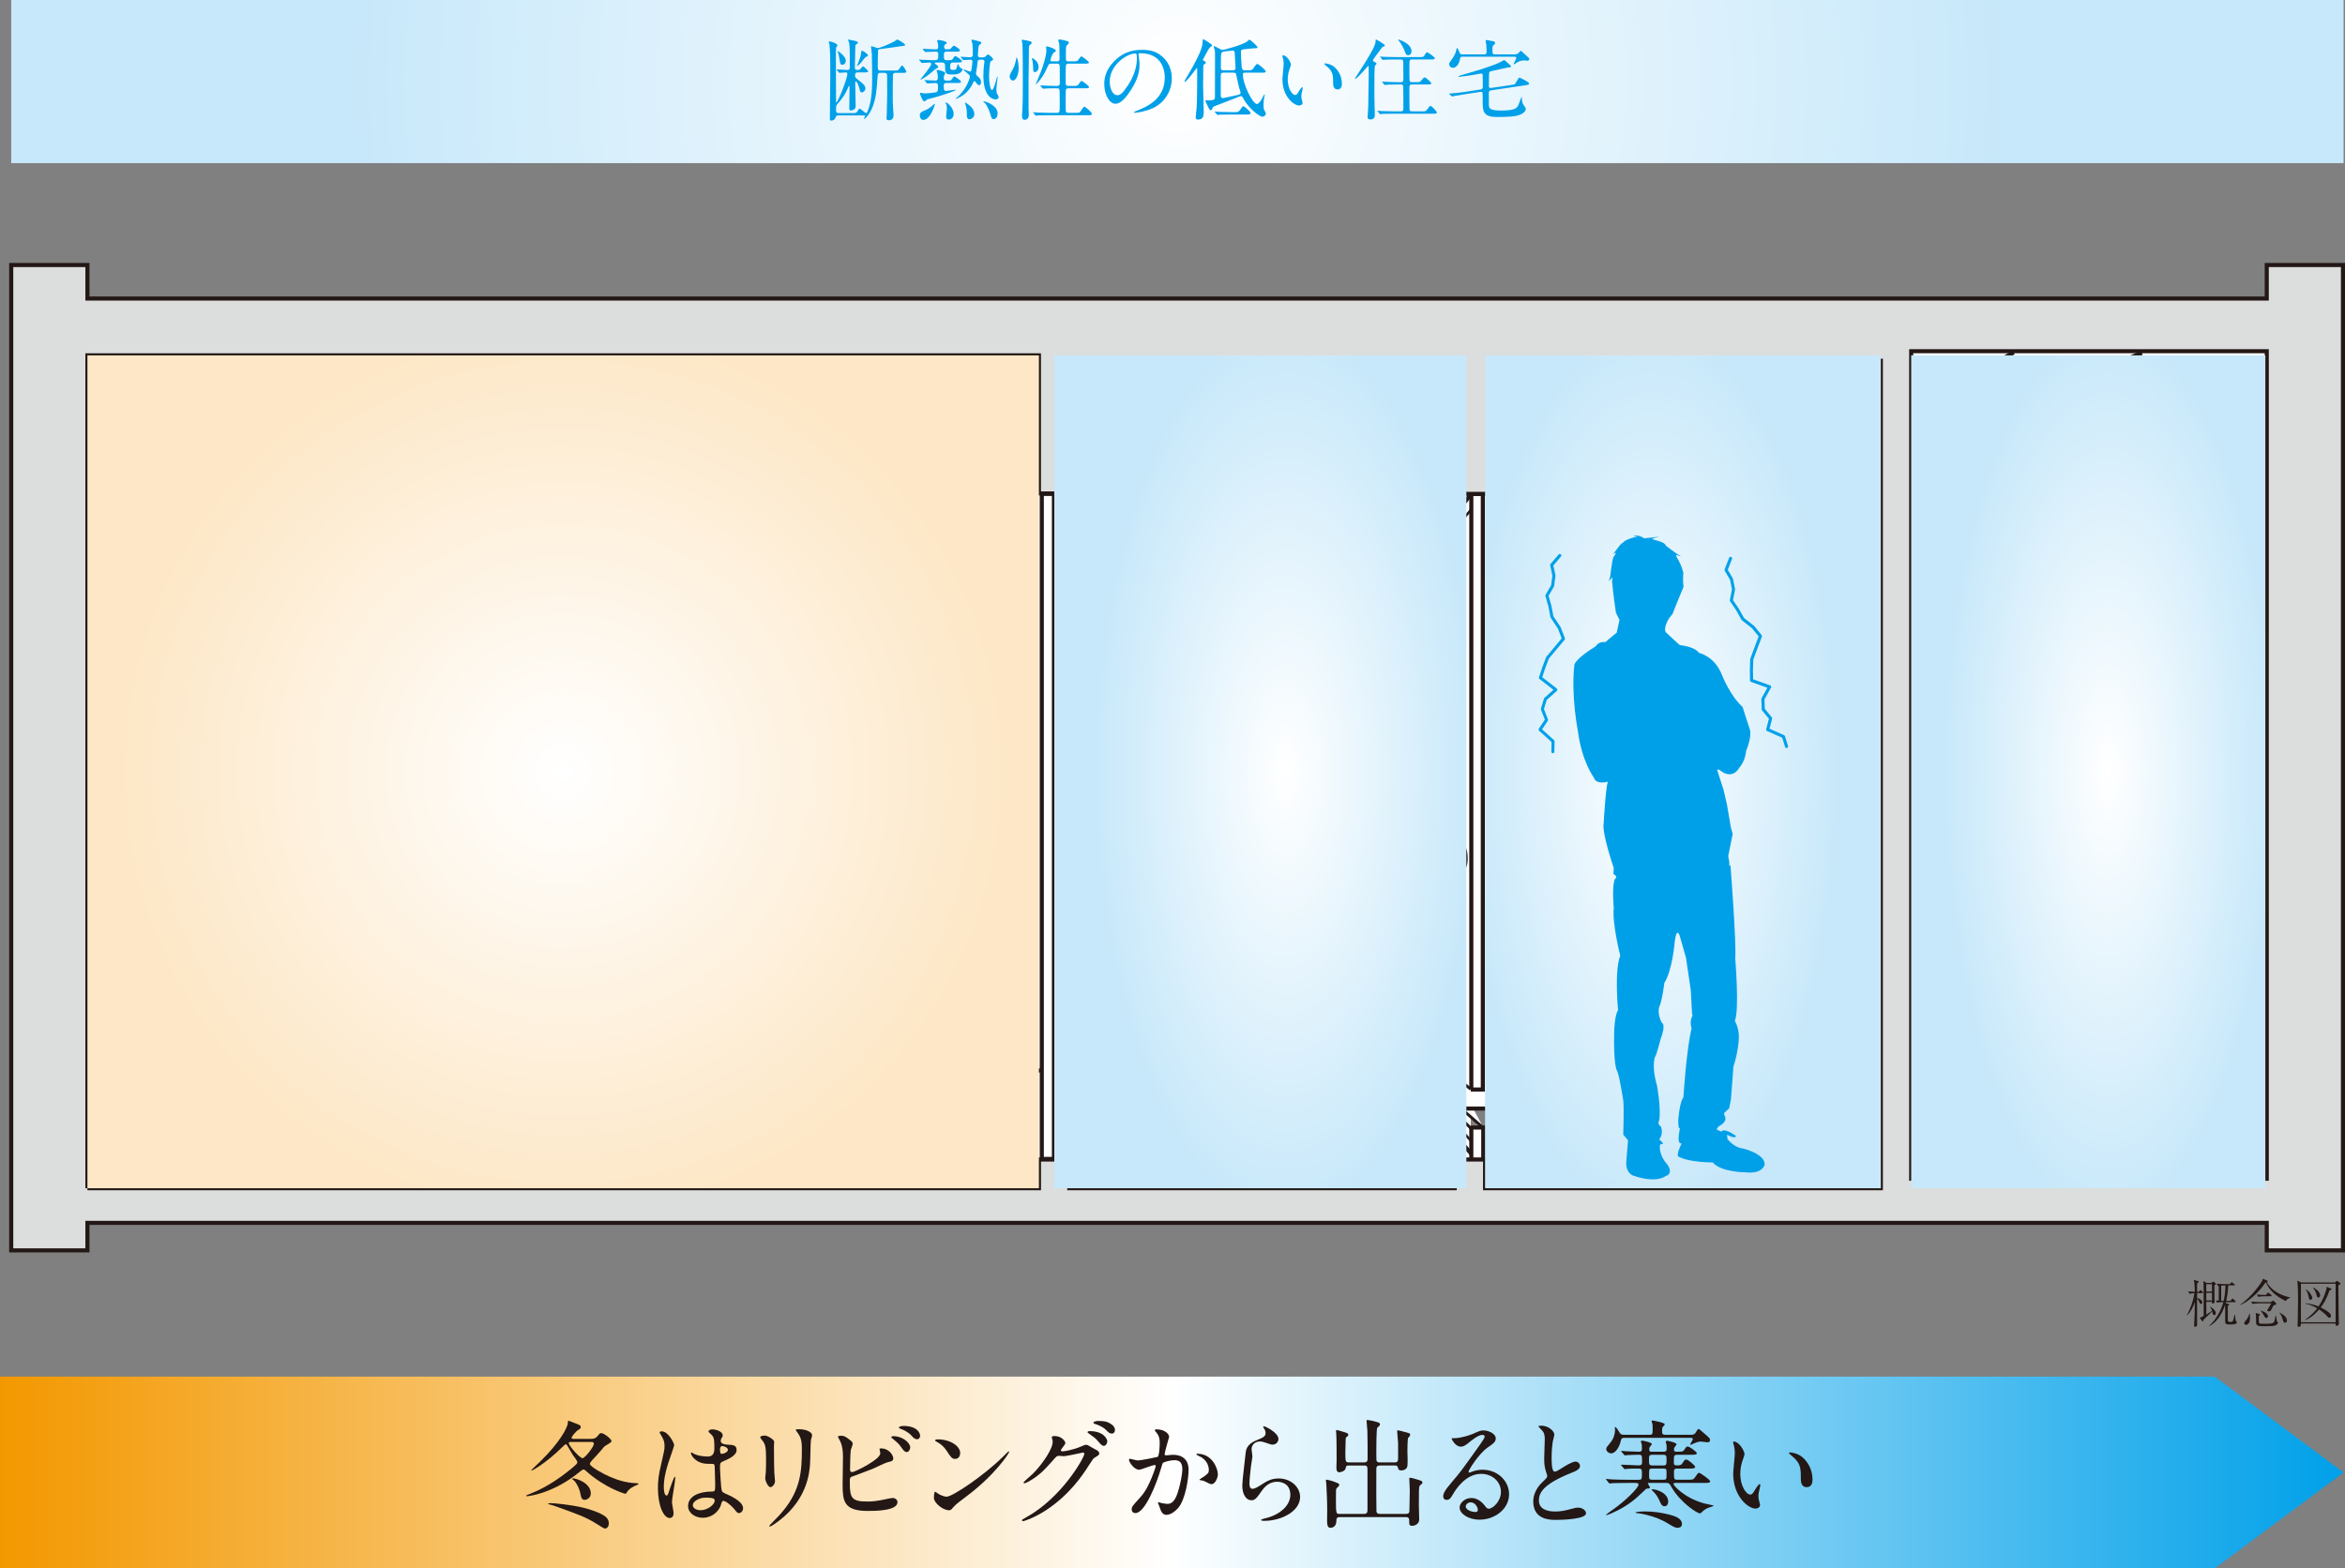 <?xml version="1.0" encoding="UTF-8"?><svg xmlns="http://www.w3.org/2000/svg" xmlns:xlink="http://www.w3.org/1999/xlink" viewBox="0 0 796.35 532.73"><rect x="0" y="0" width="796.35" height="532.73" fill="#808080" stroke="none"/><defs><style>.cls-1{fill:url(#_名称未設定グラデーション_5-4);}.cls-2,.cls-3,.cls-4,.cls-5,.cls-6,.cls-7,.cls-8,.cls-9,.cls-10,.cls-11,.cls-12,.cls-13,.cls-14,.cls-15,.cls-16,.cls-17,.cls-18{stroke:#231815;}.cls-2,.cls-4,.cls-5,.cls-19,.cls-15{stroke-width:1.39px;}.cls-2,.cls-6,.cls-9,.cls-11,.cls-16{fill:none;}.cls-3,.cls-5,.cls-20,.cls-7,.cls-8,.cls-10,.cls-19,.cls-13,.cls-15,.cls-17,.cls-18{fill:#fff;}.cls-3,.cls-6{stroke-width:.97px;}.cls-4,.cls-21{fill:#dcdddd;}.cls-5{stroke-linejoin:round;}.cls-22{fill:url(#_名称未設定グラデーション_4);}.cls-22,.cls-23,.cls-24,.cls-25{mix-blend-mode:multiply;}.cls-7{stroke-width:1.22px;}.cls-26{fill:url(#_名称未設定グラデーション_12);}.cls-8{stroke-width:1.15px;}.cls-27{isolation:isolate;}.cls-9{stroke-width:2.78px;}.cls-28{fill:#231815;}.cls-10{stroke-width:1.11px;}.cls-11{stroke-width:.92px;}.cls-29{fill:#00a0e9;}.cls-19{stroke:#333;}.cls-12{stroke-width:.86px;}.cls-12,.cls-14{fill:#bfc0c0;}.cls-23{fill:url(#_名称未設定グラデーション_5);}.cls-24{fill:url(#_名称未設定グラデーション_5-3);}.cls-13{stroke-width:1.01px;}.cls-14{stroke-width:1.04px;}.cls-16{stroke-width:.83px;}.cls-25{fill:url(#_名称未設定グラデーション_5-2);}.cls-17{stroke-width:1.2px;}.cls-18{stroke-width:1.23px;}</style><radialGradient id="_名称未設定グラデーション_4" cx="191.25" cy="262.16" fx="191.25" fy="262.16" r="151.84" gradientUnits="userSpaceOnUse"><stop offset="0" stop-color="#fff"/><stop offset="1" stop-color="#fde7c6"/></radialGradient><radialGradient id="_名称未設定グラデーション_5" cx="-2758.05" cy="262.16" fx="-2758.05" fy="262.16" r="151.84" gradientTransform="translate(1622.51) scale(.43 1)" gradientUnits="userSpaceOnUse"><stop offset="0" stop-color="#fff"/><stop offset="1" stop-color="#c7e8fa"/></radialGradient><radialGradient id="_名称未設定グラデーション_5-2" cx="-2657.93" fx="-2657.93" r="151.84" gradientTransform="translate(1677.08) scale(.42 1)" xlink:href="#_名称未設定グラデーション_5"/><radialGradient id="_名称未設定グラデーション_5-3" cx="-3012.33" fx="-3012.33" r="151.84" gradientTransform="translate(1830.52) scale(.37 1)" xlink:href="#_名称未設定グラデーション_5"/><radialGradient id="_名称未設定グラデーション_5-4" cx="399.84" cy="27.71" fx="399.84" fy="27.71" r="280.72" gradientTransform="matrix(1,0,0,1,0,0)" xlink:href="#_名称未設定グラデーション_5"/><linearGradient id="_名称未設定グラデーション_12" x1="0" y1="500.16" x2="795.87" y2="500.16" gradientUnits="userSpaceOnUse"><stop offset="0" stop-color="#f39800"/><stop offset=".5" stop-color="#fff"/><stop offset="1" stop-color="#00a0e9"/></linearGradient></defs><g class="cls-27"><g id="_レイヤー_2"><g id="_レイヤ_1"><rect class="cls-20" x="137.79" y="151.97" width="228.2" height="211.92"/><rect class="cls-20" x="581.71" y="158.87" width="96.26" height="217.49"/><rect class="cls-20" x="485.43" y="158.87" width="96.28" height="217.49"/><rect class="cls-20" x="359.74" y="378.05" width="138.24" height="31.77"/><polygon class="cls-20" points="9.69 409.82 356.79 409.82 356.79 363.95 136.18 363.95 9.69 409.82"/><rect class="cls-20" x="645.04" y="118.63" width="128.03" height="40.72"/><polygon class="cls-20" points="777.45 404.5 679.63 380.68 679.63 159.38 777.45 120.55 777.45 404.5"/><polygon class="cls-20" points="644.17 403.07 581.52 379.24 581.52 158.62 644.17 119.81 644.17 403.07"/><polygon class="cls-20" points="499.46 411.85 475.62 377.48 475.62 151.85 499.46 114.82 499.46 411.85"/><polygon class="cls-20" points="354.06 413.38 378.11 377.85 378.11 152.45 353.4 104.79 354.06 413.38"/><polyline class="cls-2" points="495.18 122.54 475.44 151.97 377.97 151.97 363.12 122.54"/><polyline class="cls-2" points="769.78 122.54 678 159.02 649.76 159.02"/><polyline class="cls-2" points="638.72 122.54 581.52 159.02 505.49 159.02"/><polyline class="cls-2" points="353.27 152.9 136.76 152.9 29.69 120.71"/><polyline class="cls-2" points="136.76 152.9 136.76 363.61 354.43 363.61"/><line class="cls-2" x1="678" y1="159.02" x2="678" y2="282.13"/><polyline class="cls-15" points="727.4 119.87 685.48 136.62 653.87 136.05 683.86 119.73"/><polyline class="cls-15" points="594.68 122.73 566.46 138.73 533.79 138.73 550.11 122.41"/><polyline class="cls-15" points="457.4 122.54 446.96 138.73 410.32 138.73 406.8 122.41"/><line class="cls-2" x1="136.76" y1="363.61" x2="30.87" y2="401.01"/><rect class="cls-15" x="353.79" y="167.75" width="4.12" height="225.9"/><polyline class="cls-2" points="358.5 167.75 374.98 188.33 374.98 373.07 358.03 393.57"/><polyline class="cls-16" points="358.26 172.75 372.91 189.97 372.91 371.74 358.03 388.95"/><path class="cls-15" d="M361.01,291.53c0-2.39.57-4.57,2.16-4.57s2.65,1.94,2.65,4.33c0,2.39-1.08,4.34-2.65,4.34s-2.16-1.71-2.16-4.1Z"/><path class="cls-18" d="M362.35,291.28c0-2.72.38-4.94,1.94-4.94,1.58,0,2.66,2.22,2.66,4.94,0,2.73-1.08,4.94-2.66,4.94s-1.94-2.2-1.94-4.94Z"/><rect class="cls-15" x="499.65" y="167.75" width="3.91" height="202.32"/><rect class="cls-15" x="499.65" y="382.99" width="4.06" height="24.38"/><polyline class="cls-2" points="499.65 167.75 483.17 188.33 483.17 373.07 499.65 391.9"/><polyline class="cls-16" points="499.88 172.75 485.24 189.97 485.24 371.74 499.65 387.62"/><path class="cls-15" d="M497.72,291.53c0-2.39-.57-4.57-2.15-4.57s-2.65,1.94-2.65,4.33c0,2.39,1.09,4.34,2.65,4.34s2.15-1.71,2.15-4.1Z"/><path class="cls-18" d="M496.4,291.28c0-2.72-.39-4.94-1.95-4.94s-2.67,2.22-2.67,4.94,1.09,4.94,2.67,4.94,1.95-2.2,1.95-4.94Z"/><rect class="cls-15" x="395.77" y="188.9" width="64.42" height="117.63"/><path class="cls-15" d="M649.76,282.42h41.19s6.47-.59,6.47,5.3c0,5.89,0,41.78,0,45.3s-1.77,20.73-4.71,20.73"/><path class="cls-15" d="M681.31,340.6s12.95-22.27-.37-42.3c-5.38-10.18-24.12-11.18-28.83,12.35-4.7,23.54,5.13,31.01,5.13,31.01"/><path class="cls-5" d="M704.91,347.13s5.16,13.23-7.21,26.19c-1.17,4.71-.73,18.96-.73,18.96,0,0-7.35.75-14.86.75-16.92,0-14.12-2.94-21.17-4.71-7.06-1.77-7.06-8.38-7.06-8.38v-35.89"/><path class="cls-13" d="M687.19,293.06c0-1.43,1.15-2.58,2.57-2.58,1.42,0,2.59,1.15,2.59,2.58s-.93,2.33-2.16,2.54v3.46h-1.7v-3.8c-.78-.43-1.3-1.27-1.3-2.2Z"/><path class="cls-15" d="M625.04,350.07v44.72h-84.11s-25.29-18.25-25.29-18.25v-47.65s0-3.54,6.47-3.54h59.42s43.52,7.66,43.52,7.66c0,0,0,1.17,0,17.05Z"/><path class="cls-15" d="M607.56,235.35s2.2-6.18,6.17-5.29c3.97.89,9.72,7.5,12.36,12.35,2.63,4.85,3.96,10.58,3.96,13.68h-4.85s-4.4-18.49-10.13-17.65c-4.38.64-2.66.44-4.43,0-1.76-.45-3.08-3.1-3.08-3.1Z"/><path class="cls-15" d="M627.1,281.33l-2.86,4.2c-6.03,8.72-11.25,16.26-10.52,28.25.73,12.1,3.67,15,5.41,15.56.53.18,1.28,2.81,5.11-1.1l2.79,2.19c-5.61,6.16-7.63,2.7-8.95,2.28-4.91-1.54-7.28-8.97-7.88-18.71-.81-13.22,4.99-21.59,11.14-30.46l2.83-4.16c6.48-9.74,2.03-23.92,2-24.07l3.36-1.08c.21.64,5.03,15.95-2.43,27.11Z"/><path class="cls-15" d="M632.7,250.79s-6.18-2.65-11.48.44l1.34,4.42s5.74-2.65,9.72.44l.43-5.3Z"/><path class="cls-15" d="M395.32,389.61c0,.81.68,1.5,1.51,1.5h61.86c.82,0,1.51-.69,1.51-1.5v-70.83c0-.82-.68-1.49-1.51-1.49h-61.86c-.83,0-1.51.67-1.51,1.49v70.83Z"/><path class="cls-15" d="M465.04,195.2c0-4.38-3.56-7.94-7.94-7.94-4.38,0-7.94,3.56-7.94,7.94,0,4.39,3.56,7.94,7.94,7.94,4.38,0,7.94-3.55,7.94-7.94Z"/><path class="cls-15" d="M408.12,195.2c0-4.38-3.55-7.94-7.95-7.94-4.38,0-7.94,3.56-7.94,7.94,0,4.39,3.57,7.94,7.94,7.94s7.95-3.55,7.95-7.94Z"/><rect class="cls-15" x="395.32" y="152.41" width="64.42" height="31.77"/><rect class="cls-15" x="405.03" y="205.85" width="45.89" height="87.24"/><rect class="cls-15" x="401.21" y="327.71" width="53.52" height="58.41"/><path class="cls-15" d="M394.76,300.64c.8-.24,2.12-.43,2.94-.43h26.56c.82,0,2.18,0,3,0h.98c.82,0,2.17,0,2.99,0h26.55c.83,0,2.16.19,2.95.43,0,0,10.47,3.11,10.47,7.95,0,4.85,0,8.21,0,8.21,0,.82-.66,1.5-1.5,1.5h-38.91c-.83,0-2.18,0-3,0h-1.8c-.13,0-.9,0-1.73,0h-38.48c-.83,0-1.5-.68-1.5-1.5,0,0,0-3.36,0-8.21,0-4.84,10.47-7.95,10.47-7.95Z"/><line class="cls-6" x1="427.95" y1="327.93" x2="427.95" y2="386.69"/><line class="cls-6" x1="410.77" y1="152.85" x2="410.77" y2="183.44"/><line class="cls-6" x1="427.95" y1="152.85" x2="427.95" y2="183.44"/><line class="cls-6" x1="445.18" y1="152.85" x2="445.18" y2="183.44"/><line class="cls-2" x1="581.52" y1="159.07" x2="581.52" y2="325.36"/><line class="cls-2" x1="769.31" y1="402.9" x2="697.85" y2="386.24"/><polyline class="cls-2" points="494.06 403.21 475.18 377.87 460.63 377.87"/><polyline class="cls-2" points="395.29 377.87 377.93 377.87 362.69 403.07"/><line class="cls-2" x1="475.62" y1="378.31" x2="475.62" y2="151.97"/><line class="cls-2" x1="378.11" y1="378.35" x2="378.11" y2="151.97"/><path class="cls-15" d="M666.82,340.67s7.66.59,15.89.59c7.85,0,32.35,4.7,17.64,8.24-13.78,3.29-28.83.57-37.06-1.19-8.24-1.76-16.48-7.05,3.52-7.64Z"/><polyline class="cls-15" points="94.78 296.67 93.01 296.67 93.01 344.43 94.78 344.43"/><polygon class="cls-15" points="91.86 367.7 175.56 365.18 175.56 361.81 91.86 364.33 91.86 367.7"/><rect class="cls-15" x="128.1" y="298.7" width="9.45" height="49.43"/><polygon class="cls-15" points="116.27 352.08 149.38 351.35 149.38 348 116.27 348.74 116.27 352.08"/><polygon class="cls-15" points="94.78 344.43 170.61 343.26 170.61 297.84 94.78 296.67 94.78 344.43"/><polygon class="cls-15" points="102.08 340.6 165.38 339.44 165.38 301.66 102.08 300.5 102.08 340.6"/><path class="cls-15" d="M623.55,328.77h5.85v11.4s.62,5.68-2.63,5.68c-5.08,0-4.06,0-5.96,0-4.43,0-4.96.15-4.96,2.81h-5.71s0-1.86,0-4.24,2.05-4.45,5.69-4.45c4.37,0,7.72.63,7.72-2.88,0-3.5,0-8.33,0-8.33Z"/><rect class="cls-8" x="622.55" y="324.51" width="8.37" height="5.22"/><path class="cls-15" d="M398.42,303.61l-3.8,1.85c-.58.59-.39,1.06.43,1.06h63.63c.82,0,1.1-.57.64-1.23l-3.56-1.52-57.35-.17Z"/><line class="cls-2" x1="638.14" y1="402.58" x2="624.47" y2="394.53"/><path class="cls-21" d="M696.03,345.41c.66.12-.63.88-3.25,1.3-9.84,1.52-20.59.27-26.47-.55-1.47-.21-2.94-.51-4.09-.88,0,0,11.52-3.47,33.81.13Z"/><path class="cls-11" d="M696.03,344.6c.24.61-.61,1.21-3.15,1.77-9.52,2.11-19.93.38-25.62-.75-1.43-.28-2.85-.69-3.97-1.18"/><path class="cls-4" d="M3.81,90.02v334.69s25.88,0,25.88,0v-9.34h740.09v9.34s25.88,0,25.88,0V90.02s-25.88,0-25.88,0v11.38H29.69v-11.38s-25.88,0-25.88,0ZM769.78,400.36h-120.75V119.29h120.75v281.06ZM29.69,403.61V120.71h323.12v46.89s10.3,0,10.3,0v-45.07h132.07v45.23s10.31,0,10.31,0v-45.23h133.23v281.07h-134.4v-9.76s-10.31,0-10.31,0v9.76h-130.89v-9.76s-10.3,0-10.3,0v9.76H29.69Z"/><rect class="cls-14" x="431.89" y="330.4" width="6.87" height="1.19"/><rect class="cls-14" x="416.6" y="330.4" width="6.85" height="1.19"/><rect class="cls-12" x="446.78" y="180.98" width="4.73" height="1.19"/><rect class="cls-12" x="437.97" y="180.98" width="4.73" height="1.19"/><rect class="cls-12" x="412.08" y="180.98" width="4.73" height="1.19"/><rect class="cls-12" x="403.26" y="180.98" width="4.73" height="1.19"/><line class="cls-2" x1="653.88" y1="376.54" x2="649.76" y2="376.54"/><polyline class="cls-3" points="499.46 369.97 491.95 363.8 491.95 375.7 499.46 383.21"/><polyline class="cls-3" points="503.86 383.21 494.57 375.11 494.57 365.99"/><line class="cls-2" x1="515.64" y1="376.54" x2="496.36" y2="376.54"/><path class="cls-15" d="M224.36,334.18c3.16-3.15,8.02-2.64,11.78-4.55-1.28-8.76-4.18-15.82,5.5-20.02,14.69-6.36,36.03-3.9,51.99-2.14,14.25,1.59,36.37-4.26,47.3,7.3,5.29,5.62,3.37,11.46,1.21,17.41,3.28.61,7.39,2.58,8.62,4.46,2.7,4.06-.09,5.47-2.77,8.14-2.45,2.43-4.17,9.48-5.42,12.77-1.59,4.17-.34,2.97-1.49,7.08-1.23,4.42-6.2,8.51-9.91,10.78-5.78,3.54-13.06,1.55-19.38,1.33-21.55-.8-39.76,1.57-61.31.6-8.46-.38-15.24,2.04-18.93-6.17-1.46-3.24-2.15-7.86-2.76-11.81-1.29-3.77-2.41-7.65-3.28-9.66-2.2-5.12-6.13-10.52-1.14-15.52Z"/><path class="cls-15" d="M242.65,349.97c7.24.08,20.55-1.65,18.19-9.53-1.53-5.1-2.25-14.64-8.09-15.19-3.67-.34-16.11,3.56-17.15,7.07-1.45,4.75,3.16,14.48,6.04,17.16"/><path class="cls-15" d="M272.92,344.43c-2.04-7.79-2.15-13.79-11.13-14.63-8.48-.81-12.2-.68-13.1,9.08-.57,6.39-.42,11.86,7.07,11.61,3.29-.12,5.9-.78,9.1-1.49,1.89-.44,6.37-.84,8.06-2.05"/><path class="cls-15" d="M328.94,348.46c1.76-2.65,10.38-12.75,8.65-16.67-1.73-3.88-15.63-4.56-18.24-2.82-2.32,1.56-3.88,7.05-5.13,9.38-1.68,3.15-3.6,5.1-1.17,7.72,2.03,2.19,14.54,4.94,16.39,1.91"/><path class="cls-17" d="M262.06,384.24c0-1.1-2.08-1.99-10.29-1.99-8.2,0-12.06.89-12.06,1.99s3.86,1.99,12.06,1.99c8.21,0,10.29-.89,10.29-1.99Z"/><line class="cls-9" x1="251.77" y1="354.23" x2="251.77" y2="384.24"/><path class="cls-15" d="M277.08,354.23c0-1.45-11.34-2.63-25.31-2.63s-25.3,1.17-25.3,2.63c0,1.46,11.34,2.65,25.3,2.65,13.97,0,25.31-1.19,25.31-2.65Z"/><path class="cls-15" d="M166.48,351c6.96,0,12.64,8.64,12.64,16.96v5.73s-.08,2.47-.08,2.47l-5.27-.38.06-2.09v-5.73c0-5.51-3.37-12.03-7.34-12.03l-66.04,1.88c-3.98,0-7.35,4.63-7.35,10.15v13.18h-5.3v-13.18c0-8.31,5.67-15.08,12.65-15.08l66.04-1.88Z"/><path class="cls-19" d="M70.55,363.52c2.38-16.83-4.01-68.15-16.21-67.11"/><path class="cls-19" d="M69.69,333.81c-3.37-14.54-1.34-45.69,7.71-51.41"/><path class="cls-19" d="M54.86,302.15c6.87-4.76,13.34,4.91,5.45,11.42-6.16,5.08-9.11-.04-15.36,7.44.97-5.37.37-14.47,2.12-16.99,3.07-4.41,3.84-3.46,9.21-2.56"/><path class="cls-19" d="M76.8,274.93c2.12,2.55-10,8.15.76,12.79,3.57,1.55,6.71-.32,10.39-.68,3.55-.36,3.13.36,6.52.92-4.98-3.86-12.59-29.38-17.84-13.49l.17.47Z"/><path class="cls-19" d="M79.21,312.37c-3.86,1.86-7.18,41.34-6.35,50.83"/><path class="cls-19" d="M81.72,312.02c.95-.94.11-.38,1.92-1.41,8.63.71,2.89,9.55,11.34,15.59-4.82-1.14-15.17,2.08-18.84-4.89-4.26-8.15,1.92-10.23,4.62-8.82"/><path class="cls-19" d="M61.38,391.44s2.44,2.35,10.82,2.35c6.72,0,7.81-2.35,7.81-2.35l5.5-29.96-28.75.99,4.62,28.97Z"/><path class="cls-19" d="M65.7,328.89c1.88-.45,1.72-.76,2.7,1.8.95,2.54-.08,4.89-1.77,6.32-1.47,1.24-1.97,1.88-3.43,3.26-1.53,1.45-3.27,2.57-3.84,6.75-1.28-2.8-1.08-6.7-1.54-9.76-.36-2.51-1.63-5.17-1.33-7.68.34-2.9,2.54-4.68,4.46-3.77,1.76.81,2.69,3.58,4.76,3.08"/><path class="cls-19" d="M53.88,292.92c1.68,1.15,1.71.8,1.06,3.51-.65,2.68-2.7,3.65-4.76,3.37-1.78-.24-2.51-.15-4.35-.26-1.95-.11-3.86-.66-6.56,2.04.55-3.13,2.8-5.93,4.13-8.6,1.07-2.17,1.57-5.2,3.14-6.86,1.85-1.93,4.47-1.5,5.43.7.86,2.02.08,4.85,1.91,6.1"/><path class="cls-19" d="M84.72,362.84c0-1.89-8.24-2.43-14.73-2.43s-12.48,1.28-12.48,2.43,5.71,2.07,12.18,2.07c6.47,0,15.03-.9,15.03-2.07Z"/><polyline class="cls-15" points="615.06 334.24 582.84 328.94 524.16 328.45 542.1 334.19 613.88 334.19"/><path class="cls-15" d="M630.93,324.52c0-.5-1.97-.87-4.41-.87s-4.4.37-4.4.87c0,.49,1.97.89,4.4.89s4.41-.4,4.41-.89Z"/><rect class="cls-10" x="424.64" y="296.71" width="5.24" height="5.24"/><rect class="cls-10" x="424.64" y="299.79" width="5.24" height="5.24"/><path class="cls-10" d="M429.88,296.73c0-.49-1.24-.89-2.75-.89s-2.75.41-2.75.89c0,.49,1.23.87,2.75.87s2.75-.38,2.75-.87Z"/><polyline class="cls-2" points="613.88 334.19 542.1 334.19 522.84 327.13"/><path class="cls-7" d="M92.43,234.53c0-10.37-4.94-18.76-11.04-18.76-6.09,0-11.03,8.39-11.03,18.76,0,10.35,4.94,18.74,11.03,18.74,6.1,0,11.04-8.39,11.04-18.74Z"/><path class="cls-7" d="M88.99,234.53c0-8.04-3.4-14.54-7.6-14.54s-7.59,6.5-7.59,14.54c0,8.02,3.41,14.52,7.59,14.52s7.6-6.5,7.6-14.52Z"/><path class="cls-28" d="M747.88,439.23h-1.76v1.67c.88.14,1.78.86,1.78,1.49,0,.34-.25.54-.47.54-.27,0-.31-.09-.66-.86-.32-.72-.52-.88-.65-.99,0,1.45.02,9.04,0,9.08-.04.43-.54.5-.68.5-.34,0-.34-.2-.34-.29,0-.02,0-.13.02-.27.14-1.79.23-5.62.23-7.57v-.31c-.65,1.92-1.47,3.43-2.57,4.52l-.13-.09c1.13-1.87,2.33-5.29,2.55-7.41-.09,0-1.04.05-1.7.2l-.43-.79c.77.07.93.07,2.28.12-.04-1.35-.07-3.07-.36-4.04l1.53.43c.05.02.18.07.18.22,0,.11-.09.18-.22.27-.13.07-.23.16-.34.25l-.02.25v2.64h.59l.29-.34c.14-.18.18-.23.27-.23.07,0,.13.05.32.21l.38.32c.11.09.18.16.18.27,0,.16-.14.2-.27.2ZM752.35,436.34c-.13.07-.31.2-.36.23-.02.56,0,3.5.04,4.85.02.11.05.63.05.74,0,.52-.57.63-.66.63-.25,0-.25-.13-.23-.61h-1.94v4.33s.77-.45,1.94-1.24c-.09-.23-.32-.95-.7-1.45l.09-.05c.18.14,1.04.81,1.2.95.59.57.68,1.09.68,1.36,0,.39-.22.61-.52.61s-.47-.18-.57-.74c-.05-.23-.11-.39-.13-.52-.48.48-2.58,2.53-3.01,2.94.02.27.04.48-.14.48-.02,0-.13,0-.22-.13l-.88-1.13c.38-.07.5-.13,1.36-.59v-6.89c0-.79,0-3.73-.04-4.36-.02-.18-.05-.39-.09-.65l1.13.66h1.72l.27-.29c.09-.09.18-.16.25-.16s.13.04.2.09l.61.52c.09.07.11.14.11.2,0,.11-.09.16-.16.21ZM751.18,436.19h-1.94v2.51h1.94v-2.51ZM751.18,439.14h-1.94v2.6h1.94v-2.6ZM758.79,449.79c-.41.09-1.15.09-1.6.09-1.2,0-1.54-.09-1.54-1.31,0-.3.02-1.65.02-1.92,0-.59,0-.9-.02-3.54-.56,1.74-2.12,5.71-5.33,7.25l-.07-.11c2.21-1.76,4.02-5.1,4.79-7.97-.41,0-1.4.07-2.12.21l-.43-.77c.66.04.74.05.99.05v-5.02c-.07.02-.11.02-.27.05l-.41-.77c1.35.11,2.64.13,2.98.13h1.47l.36-.41c.18-.2.2-.21.27-.21.11,0,.29.14.34.18l.54.41c.09.07.18.16.18.27,0,.18-.16.2-.27.2h-1.96c-.16,2.87-.47,4.2-.7,5.26h1.47l.39-.54c.13-.16.18-.23.29-.23s.2.09.31.2l.57.54c.13.11.18.16.18.29,0,.16-.14.18-.27.18h-3.05c-.07.25-.07.27-.09.32l.97.3c.22.07.27.13.27.2,0,.22-.47.41-.5.43,0,3.82,0,4.58.02,4.72.02.52.13.72.61.72.83,0,.99,0,1.15-.38.13-.25.4-1.45.48-1.99h.18c.18,1.76.23,2.05.39,2.17.23.2.27.21.27.36,0,.38-.57.59-.86.65ZM755.52,436.61c-.25,0-.43,0-1.22.07v5.17c.23,0,.43,0,.84.02.23-.99.5-2.19.63-5.26h-.25Z"/><path class="cls-28" d="M776.21,441.92c-3.48-1.79-5.4-3.46-6.73-6.33h-.11c-2.26,3.43-5.62,6.37-8.51,7.66l-.09-.09c2.96-2.1,5.58-5.15,7.25-7.77.36-.56.38-.72.39-1.04l1.49.59c.09.05.2.14.2.27,0,.18-.16.29-.34.34,1.38,2.19,3.41,4.11,8.08,5.19v.05c-.83.14-1.56.92-1.63,1.13ZM763.78,449.26c-.29.52-.7.75-.99.75-.38,0-.66-.25-.66-.57,0-.27.2-.52.4-.75.57-.68,1.15-1.42,1.33-2.49h.13c.04.27.11.66.11,1.38,0,.61-.07,1.26-.31,1.69ZM772.19,443.3c-.16.21-.32.39-.63,1.06-.45.99-.63,1.06-1.02,1.06-.23,0-.61-.07-.61-.29,0-.2,1.22-2.03,1.4-2.42h-4.11c-.63,0-1.63.07-2.31.2l-.41-.77c1.35.11,2.64.14,2.98.14h3.62l.63-.4c.11-.05.18-.11.22-.11.09,0,.16.09.23.16l.77.77s.11.16.11.23c0,.22-.56.31-.86.36ZM772.73,450.17c-.72.29-1.53.3-3.54.3-1.85,0-2.94,0-3.03-1.04-.07-.97.07-2.53-.16-3.46l1.27.36c.16.04.23.09.23.18,0,.23-.27.36-.41.43,0,.3-.02,1.63,0,1.9.05.56.14.79.81.79,3.07,0,3.55,0,4.06-.34.29-.21.41-.38.59-1.29.14-.66.2-1,.22-1.18h.11c.07.31.27,1.69.36,1.96.05.14.05.16.25.34.09.09.14.14.14.23,0,.18-.4.63-.9.83ZM771.17,440.28h-2.01c-.63,0-1.61.07-2.3.2l-.43-.77c1.27.11,2.53.14,3.05.14l.45-.57c.05-.07.18-.22.27-.22.11,0,.31.16.34.18l.72.57c.09.05.18.14.18.27,0,.16-.14.2-.27.2ZM769.64,447.7c-.32,0-.56-.38-.7-.63-.52-.95-.57-1.06-1.22-1.87l.04-.07c1,.41,1.33.54,1.69.81.4.3.75.75.75,1.06,0,.41-.25.7-.56.7ZM776,449.29c-.36,0-.57-.36-.66-.65-.4-1.36-.52-1.81-1.26-2.73l.05-.09c.65.39,1.56.95,1.87,1.31.59.68.65,1.26.65,1.42,0,.56-.41.74-.65.74Z"/><path class="cls-28" d="M794.1,436.61c0,1.02.05,7.86.11,10.78,0,.34.07,1.88.07,2.19,0,.61-.57.74-.75.74-.43,0-.41-.25-.38-.77h-11.77c.02.56.04,1.13-.83,1.13-.29,0-.3-.2-.3-.34,0-.41.07-2.21.07-2.58.09-4.4.09-5.33.09-6.8,0-1.99-.04-4-.25-5.99l1.31.65h11.5l.38-.38c.07-.07.14-.18.27-.18.07,0,.14.05.27.14l.77.54c.11.07.14.09.14.21,0,.23-.11.34-.7.66ZM793.17,436.03h-11.79v13.08h11.79v-13.08ZM791.05,438.36c-1,3.07-2.15,4.65-2.94,5.74,1.06.52,3.48,1.79,3.48,2.83,0,.36-.23.68-.57.68-.22,0-.27-.05-.56-.36-.74-.83-1.67-1.65-2.91-2.46-1.31,1.54-2.85,2.89-4.74,3.64v-.11c2.31-1.7,3.46-3.12,4.11-3.93-1.74-1.02-3.05-1.36-3.95-1.56l-.02-.16c1.79.2,3.25.61,4.41,1.09,1.7-2.39,2.76-5.81,2.76-6.41,0-.09-.02-.16-.04-.29l1.47.61c.11.04.22.09.22.2,0,.25-.56.43-.74.47ZM784.66,441.5c-.48,0-.54-.34-.72-1.29-.11-.5-.31-1.36-.88-2.08l.09-.11c1.26.66,2.1,2.37,2.1,2.82,0,.39-.29.66-.59.66ZM787.32,440.71c-.45,0-.5-.23-.72-1.17-.2-.9-.84-1.81-1.11-2.12l.05-.09c1.24.56,2.37,1.67,2.37,2.64,0,.12,0,.74-.59.74Z"/><rect class="cls-22" x="29.69" y="120.71" width="323.12" height="282.9"/><rect class="cls-23" x="358.03" y="120.71" width="139.94" height="282.9"/><rect class="cls-25" x="504.32" y="120.71" width="134.4" height="282.9"/><rect class="cls-24" x="649.03" y="120.71" width="120.28" height="282.9"/><path class="cls-29" d="M570.18,392.93c3.39,1.91,11.46,1.91,11.46,1.91,2.8,3.37,11.31,3.37,11.31,3.37,5.74.59,6.32-2.64,6.32-2.64.15-3.69-7.36-5.45-7.36-5.45-3.06-.27-5.27-3.23-5.27-3.23l-.15-1.46c3.52,1.76,2.94.3,2.94.3-4.42-2.95-4.87-1.33-4.87-1.33l-1.61-.74.58-1.01c3.68-1.77,2.07-3.83,2.07-3.83l-.14-.73,1.76-1.62.59-2.94.87-11.32c1.48-4.4,1.77-8.66,1.77-8.66.44-4.11-1.32-6.75-1.32-6.75,1.62-3.55.15-21.31.15-21.31.45-5.13-1.63-31.72-1.63-31.72l-1.21,1.32c1.58-.03.44-4.26.44-4.26l1.54-7.56-.61-2.16-1.35-7.86-.72-3.1-.41-1.79-2.22-6.92h.73c4.55,3.83,6.76-.59,6.76-.59,2.21-2.49,2.35-5.72,2.35-5.72,2.07-5.15,1.34-7.2,1.34-7.2-1.34-3.97-2.51-7.79-2.51-7.79-4.12-3.67-6.9-10.58-6.9-10.58-2.51-6.75-7.93-7.79-7.93-7.79-1.47-2.2-6.47-2.64-6.47-2.64l-.87-.74-3.77-3.49c-1.29-1.29.96-4.88.96-4.88l1.19-1.48,1.52-3.85c.73-1.76,2.2-5.35,2.2-5.35-.31-2.22-.06-4.82-.06-4.82-.46-2.02-1.43-3.94-2.27-5.27-.1-.5-.31-.56-.16-.74.06-.08,1.59.57,1.5.41-1.45-.82-5.04-3.59-5.04-3.59-.26-1.31-3.61-1.72-4.62-2.24-.23-.1,1.75-.63,2.52-.83-1.26.23-5.27.6-5.27.6-.48-.53-2.55-1.26-3.54-.86-.3.12,1.52.12,1.24.3,0,0-4,.72-4.86,2.05-.62.17-1.38,1.31-2.22,2.39-.49.63-1.19,1.66-1.73,1.93,0,0,2.89-2.35.72.55-.57,1.26-1.06,6.69-1.15,6.84-.24.89-.5,1.4-.5,1.4l1.28-1.36c.02.15-.02.6-.07.98,0,.24-.02.43-.02.54.34,4.11,1.29,10.5,1.29,10.5l1.22,2.44-.95,4.35c-2.07,1.61-3.81,3.19-3.81,3.19-2.49-.29-3.37,1.48-3.37,1.48-6.76,4.1-7.19,6.16-7.19,6.16-1.2,10.58,1.17,22.47,1.17,22.47,1.32,10.44,5.42,15.88,5.42,15.88.75,2.64,4.8,1.43,4.8,1.43-.74,1.48-1.45,14.1-1.45,14.1-.65,3.37,3.43,15.24,3.43,15.24l-.12,1.97c1.78,1.18.57,1.64.57,1.64-1.2,2.19-.45,9.96-.45,9.96-.6,5.17,2.2,16.18,2.2,16.18-2.05,5.13-.74,18.51-.74,18.51-1.17,1.75-1.31,6.9-1.31,6.9-.3,11.6.87,13.52.87,13.52.75.88,2.21,10.28,2.21,10.28.28,2.21,0,11.6,0,11.6l1.61,1.9-.58,7.21c-.31,4.11,2.49,4.84,2.49,4.84,7.91,2.65,10.73.16,10.73.16,3.07-.9.73-3.98.73-3.98-3.24-3.53-2.49-6.77-2.49-6.77l1.02-.29c0-.43-1.32-1.46-1.32-1.46,1.62-1.91.59-4.4.59-4.4-1.34-.74-.59-2.06-.59-2.06.73-3.98-.75-11.89-.75-11.89-1.89-6.33-.71-9.57-.71-9.57.59-.73,1.91-6.02,1.91-6.02,2.05-5.44.43-5.72.43-5.72-1.63-3.11-.88-5.29-.88-5.29,1.03-2.07,1.76-8.22,1.76-8.22,2.8-4.42,3.54-14.11,3.54-14.11.72-5.43,1.75-1.62,1.75-1.62l2.06,7.2,1.62,11.01.44,7.92.15.75c-1.17,2.05-.3,4.26-.3,4.26-1.76,7.05-2.8,23.51-2.8,23.51-1.3,1.48-1.74,7.63-1.74,7.63,0,3.68.58,2.79.58,2.79-1.33,6.02.58,5.15.58,5.15-2.34,4.85-.88,4.56-.88,4.56Z"/><path class="cls-29" d="M527.36,255.85h-.01c-.29,0-.52-.25-.52-.54l.07-3.28-4.23-3.82c-.19-.18-.23-.47-.09-.69l2.05-3.07-1.33-3.41c-.04-.11-.05-.23-.01-.35l1.04-3.41c.03-.09.08-.18.15-.24l3.07-2.73-4.73-3.67c-.18-.14-.25-.37-.18-.58l1.12-3.41,1.29-3.41c.02-.06.05-.11.09-.15l5.2-6.24-1.27-3.32-2.47-3.73c-.04-.06-.07-.12-.08-.19l-.68-3.58-1.02-3.58c-.04-.14-.02-.29.05-.41l1.88-3.22.43-3.27-.75-3.51c-.03-.16,0-.33.11-.45l2.76-3.23c.19-.22.52-.25.74-.06.22.19.25.52.06.74l-2.59,3.04.72,3.34c.01.06.02.12,0,.18l-.46,3.46c0,.07-.03.14-.07.2l-1.82,3.12.97,3.41.67,3.53,2.45,3.69s.04.07.05.1l1.4,3.66c.07.18.03.38-.09.53l-5.35,6.41-1.25,3.3-1,3.03,4.94,3.83c.12.1.2.24.2.4,0,.16-.06.31-.18.41l-3.43,3.05-.95,3.1,1.37,3.5c.06.16.04.34-.05.49l-1.95,2.92,4.07,3.68c.11.1.18.25.17.4l-.07,3.52c0,.29-.24.52-.53.52Z"/><path class="cls-29" d="M606.71,254.08c-.22,0-.43-.14-.5-.37l-.98-3.13-5.14-2.28c-.24-.11-.36-.37-.3-.62l.93-3.56-2.33-2.82c-.07-.09-.12-.2-.12-.32l-.12-3.56c0-.1.02-.19.07-.27l1.98-3.56-5.56-1.98c-.21-.07-.35-.27-.35-.49l-.04-3.58.11-3.64c0-.06.01-.12.03-.17l2.84-7.57-2.23-2.75-3.48-2.75c-.05-.04-.1-.1-.13-.16l-1.77-3.18-2.09-3.07c-.08-.12-.11-.26-.08-.4l.72-3.65-.64-3.24-1.82-3.09c-.08-.14-.1-.31-.04-.46l1.53-3.94c.11-.27.41-.41.68-.3.27.11.41.41.3.68l-1.44,3.7,1.73,2.94c.03.05.05.11.06.17l.68,3.43c.01.07.01.14,0,.2l-.7,3.54,1.99,2.93,1.75,3.13,3.45,2.72s.06.05.08.08l2.46,3.03c.12.15.15.34.09.52l-2.92,7.77-.11,3.53.04,3.19,5.8,2.07c.15.05.26.17.32.31s.04.31-.03.44l-2.22,3.98.11,3.24,2.38,2.88c.11.13.15.31.1.47l-.88,3.39,4.95,2.2c.14.06.24.18.29.32l1.05,3.36c.09.28-.07.57-.35.66-.05.02-.11.02-.16.02Z"/><rect class="cls-1" x="3.81" width="792.06" height="55.41"/><path class="cls-29" d="M299.13,24.74c-.72,0-1.02.12-1.08.93-.39,5.55-.54,7.35-1.65,10.47-.78,2.16-2.46,4.23-2.85,4.23-.12,0-.15-.06-.15-.09,0-.12.39-.69.39-.84,0-.24-.12-.24-1.11-.24h-7.89c-.75,0-.78.09-1.05.78-.3.72-.87.99-1.5.99-.27,0-.42-.15-.42-.6,0-2.25.15-13.38.15-15.9,0-2.1-.03-7.53-.27-9.24-.03-.15-.27-.84-.27-1.02,0-.12.12-.12.24-.12.9,0,2.73.81,2.73,1.32,0,.12-.36.57-.42.69-.12.42-.12,2.43-.12,3.12,0,2.16.06,12.87.06,15.3,0,.06,0,.27.12.27.45,0,3.72-8.01,3.72-9.72,0-.33-.21-.48-.45-.48-.3,0-1.95.15-2.22.15-.12,0-.15-.06-.27-.21l-.57-.69q-.15-.15-.15-.18c0-.06.09-.09.12-.09.51,0,2.97.21,3.54.21.6,0,.78-.3.81-.72,0-.21.03-2.58.03-2.97,0-1.11,0-4.29-.21-5.46-.03-.21-.42-1.08-.42-1.14s.06-.06.12-.06c.03,0,1.71.3,2.13.42.45.12,1.17.3,1.17.66,0,.15-.72.63-.84.78-.09.09-.09.15-.09.57,0,.99-.15,5.88-.15,7.02,0,.6.15.9.84.9.54,0,.78-.09.99-.3.15-.12.75-.93.96-.93.33,0,1.74,1.53,1.74,1.62,0,.42-.57.42-1.59.42h-1.95c-.6,0-.93.18-.93,1.08,0,.6.21.78.81,1.26,1.95,1.5,2.7,2.07,2.7,3.12,0,.84-.81,1.35-1.2,1.35-.48,0-.54-.15-.9-1.59-.24-.9-.75-2.13-1.14-2.13-.21,0-.21.39-.21.48,0,.36.15,6.84.15,7.98s-1.26,1.38-1.65,1.38c-.45,0-.51-.33-.51-.69,0-1.05.09-6.15.09-7.32,0-.06,0-.33-.15-.33-.06,0-.12.03-.21.24-1.2,2.97-2.43,4.38-3.69,5.82-.54.63-.54.69-.54,2.16,0,.57.06,1.02.96,1.02h4.32c1.26,0,1.65,0,1.92-.51.51-.87.57-.99.84-.99.39,0,1.77,1.5,2.19,1.5.18,0,.27-.12.36-.33,1.35-3.03,1.68-6.84,1.68-11.22,0-.81-.06-7.83-.12-8.55-.06-.75-.27-2.37-.27-2.49,0-.09.03-.12.15-.12.33,0,1.77.6,2.1.6.93,0,4.17-1.44,5.67-2.25.18-.09.87-.66,1.08-.66,0,0,2.58,1.35,2.58,1.89,0,.21-.06.21-1.11.36-.96.15-5.79.84-6.9.96-.93.09-1.05.12-1.17.45-.06.21-.12,4.35-.12,4.95,0,1.62,0,1.95,1.05,1.95h4.38c1.02,0,1.32-.03,1.47-.12.27-.12,1.05-1.59,1.38-1.59.36,0,1.44,1.86,1.44,2.1,0,.18-.18.27-.3.33-.21.06-.36.06-1.5.06h-1.74c-.48,0-.9,0-1.02.66-.06.27-.06,7.74-.06,8.46,0,1.68.15,3.57.21,4.32.03.24.06.57.06.84,0,.48,0,1.83-1.65,1.83-.51,0-.75-.15-.75-.87,0-.09.09-1.14.09-1.26.03-.48.15-5.82.15-6.51,0-.93-.03-5.58-.03-6.54,0-.81-.36-.93-1.05-.93h-1.08ZM287.22,20.6c0,.45-.15,1.38-1.23,1.38-.6,0-.63-.21-.93-2.04-.12-.87-.3-1.53-.42-1.95-.03-.12-.21-.54-.21-.63s.06-.06.12-.03c.9.51,2.67,2.04,2.67,3.27ZM292.77,17.21c.3,0,2.01,1.17,2.01,1.62,0,.18,0,.21-.66.48-.42.18-1.59,1.83-1.86,2.13-.12.12-1.11,1.08-1.26,1.08-.03,0,1.14-2.91,1.26-3.48.06-.27.18-1.38.24-1.59.06-.15.12-.24.27-.24Z"/><path class="cls-29" d="M317.76,21.23c-.12,0-.3,0-.3.24,0,.15.12.24.3.33.24.18.87.66.87.93,0,.12-.06.21-.21.3-.72.39-.87.48-2.07,1.53-2.61,2.25-3.81,2.58-3.81,2.46,0-.06,3.72-4.47,3.72-5.31,0-.27-.27-.48-.51-.48-.39,0-2.46.15-2.67.15-.09,0-.15-.06-.24-.18l-.6-.69q-.12-.15-.12-.21c0-.06.06-.06.12-.06.15,0,.9.06,1.08.09,1.02.06,2.91.12,3.9.12,1.41,0,1.41-.21,1.41-2.07,0-.84-.54-.84-.9-.84-.84,0-2.28.06-2.79.09-.09,0-.54.06-.63.06s-.15-.06-.27-.18l-.57-.69q-.12-.15-.12-.21c0-.06.06-.06.09-.06.18,0,1.11.09,1.32.09.66.03,2.52.12,3.06.12.78,0,.78-.6.78-.84,0-.36,0-.6-.03-.9-.03-.15-.3-.93-.3-1.08,0-.33.3-.36.51-.36.12,0,2.73.39,2.73.96,0,.18-.15.33-.45.48-.3.15-.42.33-.42,1.11,0,.33.33.63.75.63,1.17,0,1.29-.06,1.47-.24.15-.12.84-1.02,1.08-1.02.09,0,2.04,1.05,2.04,1.62,0,.42-.54.42-1.59.42h-2.94c-.9,0-.9.51-.9,1.2,0,1.26,0,1.71.9,1.71,1.68,0,1.86,0,2.16-.51.51-.81.57-.9.84-.9.24,0,2.25,1.32,2.25,1.77,0,.42-.6.42-1.59.42h-1.44c-.99,0-.99.63-.99,1.71,0,.57.18.81.99.81.9,0,.99-.18,1.17-.63.09-.18.33-1.32.54-1.32.12,0,.15.18.18.21.09.36.24.87.84,1.17.36.18.48.24.48.48,0,.21-.27.63-.72.99-.66.51-1.38.66-2.64.66-2.58,0-2.58-.42-2.58-3.24,0-.21-.18-.84-1.02-.84h-2.16ZM313.56,40.73c-.69,0-1.2-.69-1.2-1.56,0-.99.9-1.35,1.68-1.65,1.44-.6,1.98-1.08,3.09-2.1.15-.12.3-.18.33-.18.15.12-1.47,5.49-3.9,5.49ZM314.1,27.44c-.12-.12-.12-.15-.12-.18,0-.06.03-.06.09-.06.57,0,3.12.18,3.63.18.12,0,.78,0,.78-.87,0-.81,0-1.02-.06-1.32-.03-.21-.33-1.05-.33-1.23,0-.21.21-.21.36-.21s2.55.48,2.55,1.11c0,.15-.33.66-.39.78-.12.3-.12.78-.12.93,0,.54.3.81.9.81h.72c.42,0,.87,0,1.17-.51.51-.78.57-.87.81-.87.33,0,2.28,1.38,2.28,1.77,0,.42-.57.42-1.59.42h-3.39c-.27,0-.9,0-.9.81,0,1.32,0,1.89.75,1.89.24,0,3.09-.42,3.24-.42.03,0,.15.03.15.06,0,.21-4.29,1.89-9.06,3.03-.66.15-.81.27-1.05.48-.33.3-.45.39-.66.39-.63,0-1.47-2.61-1.47-2.73s.12-.18.24-.18c.21,0,1.05.21,1.23.21,1.08,0,3.84-.27,4.17-.45.51-.3.51-.63.51-1.8,0-.63,0-1.29-.81-1.29-.42,0-2.55.15-2.79.15-.09,0-.15-.06-.27-.21l-.57-.69ZM323.85,38.69c0,1.32-.9,1.92-1.62,1.92-.84,0-.93-.66-.93-.96,0-.42.24-2.25.24-2.64,0-1.08-.09-1.29-.36-1.95,0-.03-.06-.24-.03-.3.18-.18,2.7,1.62,2.7,3.93ZM332.82,20.27c-.12,0-.54,0-.78.42-.03.09-.27,2.19-.33,2.58-.03.24-.27,1.35-.27,1.59,0,.33.12.66.33.84.78.66,1.38,1.17,1.38,2.19,0,.51-.18,1.05-.63,1.05-.27,0-.72-.3-1.26-1.17-.09-.12-.18-.21-.33-.21-.18,0-.27.03-.39.33-.24.66-.63,1.47-1.59,2.67-1.71,2.16-4.23,3.03-4.35,3.03-.03,0-.09,0-.09-.06s.09-.12.12-.15c3.6-2.82,4.74-6.87,4.74-7.32,0-.15-.03-.39-.18-.54-.54-.57-1.2-1.11-1.89-1.62-.24-.18-.27-.24-.06-.24.33,0,1.68.51,2.13.66.3,0,.48-.27.51-.42.06-.36.36-2.73.36-3.03,0-.27-.24-.6-.6-.6-.33,0-2.19.15-2.43.15-.12,0-.18-.06-.27-.18l-.6-.69q-.12-.15-.12-.21c0-.06.06-.06.12-.06.45,0,2.76.18,3.27.18.48,0,.75-.45.75-.75,0-1.11,0-2.85-.18-4.08-.03-.12-.27-.75-.27-.87,0-.15.06-.3.24-.3.15,0,1.65.39,1.89.45,1.08.3,1.2.33,1.2.63,0,.15-.06.24-.18.36-.09.06-.48.36-.54.42-.33.27-.42,3-.42,3.48,0,.18.09.69.72.69h.9c.33,0,.75-.06,1.02-.36.51-.57.57-.63.75-.63.33,0,1.77,1.17,1.77,1.65,0,.15-.09.24-.27.36-.06.06-.45.27-.51.3-.48.36-.6,4.77-.6,5.25,0,1.62.36,4.53,1.02,4.53.48,0,1.38-3.06,1.62-4.26.03-.18.12-.27.18-.27.09,0,.09.15.09.21,0,.09-.42,3.3-.42,3.93,0,1.05.06,1.5.45,2.01.18.21.3.54.3.81,0,.39-.33.75-1.02.75-1.56,0-4.14-1.74-4.14-7.95,0-1.23.06-2.79.21-3.81.09-.57.15-.93.15-1.14,0-.36-.21-.6-.78-.6h-.72ZM328.11,34.97c1.17.84,2.76,1.95,2.76,3.78,0,1.23-1.08,1.77-1.62,1.77-.72,0-.9-.69-.9-1.08,0-1.17,0-2.73-.54-4.08-.06-.21-.15-.45-.12-.48.03-.06.21-.06.42.09ZM338.79,38.51c0,.69-.33,1.95-1.32,1.95-.69,0-.81-.48-1.17-1.74-.12-.36-1.08-3.3-2.19-4.02-.18-.12-.24-.21-.21-.24.18-.33,4.89,1.2,4.89,4.05Z"/><path class="cls-29" d="M343.98,27.35c-.6,0-1.11-.63-1.11-1.35,0-.57.18-.87,1.08-2.49.6-1.05.99-2.52,1.17-3.75.03-.15.03-.18.09-.18.39,0,.72,2.28.72,3.54,0,2.07-.81,4.23-1.95,4.23ZM349.29,27.41v9.39c0,.36.09,1.83.09,2.13,0,1.23-.66,1.77-1.35,1.77-.42,0-.96-.15-.96-1.38,0-.15.09-1.5.09-1.62.18-2.55.18-5.7.18-8.79,0-2.4,0-12.36-.12-13.95-.03-.18-.24-1.05-.24-1.23,0-.15.09-.24.3-.24.12,0,2.4.42,2.88.66.09.06.21.15.21.33,0,.27-.21.42-.51.69-.36.27-.45.51-.45,1.02.03,1.53-.12,9.33-.12,11.22ZM351.39,24.5c-.51,0-.51-.6-.51-.9,0-.87-.09-1.92-.24-2.88-.03-.15-.24-.75-.24-.87,0-.03.03-.09.09-.09.39,0,2.22,1.17,2.22,2.88,0,1.47-.93,1.86-1.32,1.86ZM358.91,20.84c.91,0,.91-.48.91-1.05,0-.6-.06-3.15-.06-3.66,0-.99,0-1.11-.09-1.44-.03-.12-.29-.78-.29-.93,0-.3.32-.36.53-.36.37,0,2.28.48,2.67.6.27.09.39.3.39.51,0,.27-.15.42-.48.69-.45.39-.51.66-.51,2.34v2.73c.09.51.48.57.9.57h1.59c1.29,0,1.44,0,1.95-.84.18-.3.57-.84.81-.84.36,0,2.58,1.77,2.58,2.1,0,.36-.66.36-1.62.36h-5.31c-.27,0-.69.06-.87.45-.12.27-.12,4.65-.12,5.07,0,1.71,0,2.04.96,2.04h1.47c1.08,0,1.47,0,1.86-.39.18-.21.84-1.32,1.08-1.32.21,0,2.58,1.62,2.58,2.13,0,.39-.63.39-1.62.39h-5.37c-.24,0-.72,0-.87.48-.09.27-.09,5.01-.09,5.52,0,2.22,0,2.34.96,2.34h2.37c.96,0,1.23,0,1.56-.27.27-.27,1.11-1.83,1.44-1.83.39,0,2.61,1.95,2.61,2.46,0,.45-.66.45-1.65.45h-12.96c-2.61,0-3.48.06-3.78.06-.09.03-.54.09-.63.09-.12,0-.15-.09-.27-.21l-.57-.69c-.06-.09-.12-.15-.12-.18,0-.06.03-.09.09-.09.21,0,1.14.12,1.32.12,1.47.06,2.7.09,4.11.09h2.55c.96,0,.96-.21.96-2.97,0-4.41,0-4.92-.21-5.16-.18-.21-.33-.21-1.47-.21-1.62,0-2.85.03-3.33.09-.09,0-.54.06-.63.06s-.15-.06-.27-.21l-.57-.69c-.12-.12-.12-.15-.12-.18,0-.06.03-.06.09-.06.21,0,1.14.09,1.35.09,2.4.09,3.39.09,4.32.09.87,0,.87-.6.87-1.08,0-4.17,0-4.62-.03-5.43-.03-.63-.03-1.05-.96-1.05h-1.95c-.75,0-.84.18-1.5,1.65-.75,1.62-1.65,3.33-3.3,5.07-.12.15-.21.24-.3.24-.06,0-.09-.06-.09-.09,0-.06,1.47-3.48,1.71-4.14.66-1.71,1.86-5.31,1.86-7.32,0-.15-.12-.87-.12-.99,0-.24.24-.27.36-.27.09,0,2.97.72,2.97,1.44,0,.21-.09.27-.72.69-.6.36-1.14,2.43-1.14,2.52,0,.42.36.42.54.42h1.67Z"/><path class="cls-29" d="M386.61,18.5c0,.09.06.21.06.33.12.96.3,1.92.3,3.24,0,2.01-.45,4.8-3.09,8.79-2.4,3.66-3.93,4.38-5.13,4.38-1.98,0-3.75-3.09-3.75-6.75,0-1.59.33-4.62,3.33-7.65,3.81-3.9,7.83-3.9,9.57-3.9,2.73,0,3.99.54,4.83.96,3.24,1.59,5.22,4.8,5.22,8.73s-2.25,8.7-7.56,10.56c-2.55.9-4.53,1.11-4.98,1.11-.12,0-.3-.03-.3-.21,0-.09.06-.12.81-.42,3.12-1.23,9.63-3.81,9.63-11.28,0-1.17-.12-8.31-8.31-8.31-.6,0-.63.24-.63.42ZM376.86,27.71c0,1.95.78,4.62,2.61,4.62.87,0,1.59-.36,3.66-3.48,1.59-2.43,2.94-5.76,2.94-8.73,0-1.8-.12-1.95-.51-1.95-2.85,0-8.7,3.87-8.7,9.54Z"/><path class="cls-29" d="M409.08,21.74c-.42.3-.45.51-.45.84,0,1.08-.06,5.82-.06,6.81,0,1.32.21,7.2.21,8.4,0,1.35,0,2.82-1.92,2.82-.81,0-.81-.51-.81-.75,0-.36.3-2.82.33-3.36.18-3.3.18-9.42.18-12.96,0-.12,0-.45-.12-.45-.15,0-3.36,4.71-4.11,4.71-.09,0-.12-.06-.12-.15,0-.15,2.37-4.11,2.79-4.89,1.53-2.76,3.42-6.39,3.42-8.61,0-.54,0-.84.24-.84.06,0,2.97,1.68,2.97,2.1,0,.15-.03.18-.72.72-.24.18-.39.39-.72,1.02-.24.48-1.68,2.97-1.68,3.09,0,.27.09.3.6.57.24.12.39.24.39.51,0,.15-.18.27-.42.42ZM423.18,24.68c-.87,0-1.11.03-1.11.66,0,3.24,3.33,9.99,4.77,9.99.57,0,1.2-.93,1.65-1.71.15-.24.81-1.59.93-1.59.06,0,.12.06.12.12,0,.09-.18.69-.21.84-.09.39-.24,1.65-.24,2.4,0,1.14.06,1.56.18,1.86.09.18.6,1.05.6,1.26,0,.84-.87,1.14-1.14,1.14-1.11,0-4.83-3.09-6.33-5.88-.42-.81-.57-1.11-.99-1.11-.33,0-.93.27-1.26.42-.45.21-6.45,2.49-7.65,2.97-.42.18-.6.27-.69.54-.18.51-.27.84-.72.84-.21,0-.27-.03-.66-.81-.18-.39-1.11-2.25-1.11-2.37,0-.15.12-.21.33-.21.09,0,.6.06.72.06,2.13,0,2.22-.39,2.22-1.2,0-1.92.03-11.43.03-13.59,0-.18,0-1.95-.09-2.34-.06-.15-.39-.87-.39-1.05,0-.09.03-.21.24-.21.42,0,2.25,1.26,2.73,1.26s6.63-1.62,8.34-2.82c.15-.09.69-.69.87-.69.15,0,2.73,2.16,2.73,2.58,0,.36-.42.36-1.26.36-.39,0-3.51.36-3.66.39-.54.09-.72.21-.72.96,0,.66.15,4.08.27,4.98.15,1.14.51,1.14,1.2,1.14h1.05c.75,0,1.08,0,1.47-.36.24-.21,1.14-1.8,1.53-1.8.45,0,2.91,2.04,2.91,2.58,0,.39-.15.39-1.59.39h-5.07ZM419.43,38.09c.87,0,1.2,0,1.8-.9.63-.99.78-1.08.99-1.08.45,0,2.46,1.8,2.46,2.31,0,.48-.51.48-1.62.48h-5.16c-2.61,0-3.48.06-3.78.06-.09.03-.54.09-.63.09-.12,0-.18-.09-.27-.21l-.57-.69c-.09-.09-.15-.15-.15-.18,0-.06.06-.09.12-.09.21,0,1.14.09,1.32.12,1.47.06,2.7.09,4.11.09h1.38ZM415.53,24.68c-.96,0-.96.36-.96,1.38v6.09c0,.78.09,1.17.66,1.17.3,0,1.38-.24,4.65-.96.93-.21,1.41-.33,1.41-.84,0-.3-.48-1.65-.54-1.92-.21-.72-.96-4.44-.99-4.53-.21-.39-.78-.39-1.17-.39h-3.06ZM418.38,23.87c.72,0,1.2-.03,1.2-.75,0-.09-.24-4.95-.27-5.16-.06-.42-.15-.78-.66-.78-.06,0-2.13.21-2.37.24-.78.09-1.14.18-1.38.45-.3.36-.3.84-.3,5.19,0,.81.51.81.99.81h2.79Z"/><path class="cls-29" d="M438.39,21.98c0,.24-.06.33-.36,1.2-.42,1.17-.72,2.28-.72,3.87,0,3.03,1.56,5.22,2.49,5.22.51,0,.63-.15,1.53-1.65.18-.3.69-1.02.93-1.02.09,0,.15.12.15.24s-.06.51-.09.6c-.33,1.38-.39,1.65-.39,2.28,0,.51.09.9.18,1.2.09.33.24.84.24.99,0,.6-.63.93-1.14.93-1.92,0-5.7-3.15-5.7-8.88,0-.84.42-4.53.42-5.31,0-.6-.12-1.41-.21-1.74-.21-.75-.24-.84-.24-1.02,0-.09.12-.12.18-.12,1.38,0,2.73,2.4,2.73,3.21ZM453.03,22.67c1.53,1.23,2.67,3.36,2.67,5.73,0,.57-.06,1.98-1.5,1.98s-1.47-1.62-1.47-2.01c0-2.49,0-3.75-1.59-5.34-.24-.24-1.44-1.17-1.44-1.35,0-.09.12-.15.27-.15.03,0,1.77.09,3.06,1.14Z"/><path class="cls-29" d="M466.92,22.34c-.18.42-.18,5.55-.18,6.6,0,3.87,0,5.28.09,7.92,0,.27.06,2.04.06,2.13,0,.39,0,1.59-1.53,1.59-.78,0-.93-.39-.93-.81,0-.36.18-2.85.21-3.24.03-.75.18-9.93.18-11.01,0-.09-.03-2.58-.03-2.64-.03-.51-.03-.54-.12-.54s-3.81,4.47-4.47,4.47c-.06,0-.09-.03-.09-.06,0-.3,7.02-10.32,7.02-12.57,0-.69,0-.75.21-.75.15,0,2.97,1.62,2.97,2.04,0,.18-.06.18-.51.33-.42.15-.63.45-1.41,1.59-.36.51-2.16,2.76-2.16,3.12,0,.24.06.3.78.66.24.12.57.3.45.51-.09.21-.42.42-.54.66ZM482.61,37.82c1.38,0,1.56.03,1.92-.48.9-1.2.99-1.35,1.29-1.35.45,0,2.16,1.95,2.16,2.22,0,.42-.63.42-1.62.42h-13.2c-2.64,0-3.48.06-3.78.06-.12.03-.54.09-.63.09-.12,0-.18-.09-.27-.21l-.57-.69c-.12-.12-.15-.15-.15-.18,0-.06.06-.09.12-.09.21,0,1.14.09,1.32.12,1.47.06,2.7.09,4.11.09h2.4c.87,0,.87-.45.87-1.2,0-.66,0-7.17-.06-7.41-.12-.51-.6-.51-.87-.51h-.9c-2.64,0-3.51.06-3.81.09-.09,0-.54.06-.63.06s-.15-.06-.27-.18l-.57-.69q-.12-.15-.12-.21s.03-.06.09-.06c.21,0,1.14.09,1.32.09,1.47.06,2.73.12,4.14.12h.75c.9,0,.93-.42.93-.99,0-.81,0-5.55-.03-5.82-.03-.78-.3-.9-.96-.9h-1.53c-2.64,0-3.51.06-3.81.09-.09,0-.54.06-.63.06-.12,0-.15-.06-.27-.21l-.57-.69c-.12-.12-.12-.15-.12-.18,0-.06.03-.06.09-.06.21,0,1.14.09,1.32.09,1.47.06,2.7.09,4.11.09h7.59c1.2,0,1.65,0,1.92-.48.54-.99.6-1.11.96-1.11s2.61,1.59,2.61,1.98c0,.42-.6.42-1.59.42h-6.03c-1.02,0-1.02.03-1.02,2.76,0,.54,0,4.32.09,4.56.12.39.57.39.87.39h1.11c1.35,0,1.5,0,1.92-.51.84-.99.93-1.11,1.23-1.11.42,0,2.25,1.8,2.25,1.98,0,.42-.6.42-1.59.42h-4.92c-.9,0-.96.39-.96,1.11,0,.66,0,7.2.06,7.5.09.51.51.51.96.51h2.97ZM479.34,17.45c0,.81-.57,1.32-1.08,1.32-.75,0-1.02-.75-1.2-1.32-.42-1.17-1.38-2.88-1.95-3.51-.24-.27-.36-.48-.33-.51.09-.12,4.56,1.23,4.56,4.02Z"/><path class="cls-29" d="M514.35,18.47c.75,0,1.14-.27,1.32-.45.12-.09.63-.75.78-.75.12,0,.21.09.33.18.21.18,1.26,1.17,1.5,1.41.93.81,1.05.9,1.05,1.23,0,.27-.27.54-.6.54-.15,0-.9-.12-1.08-.12-.72,0-1.56.15-2.55.75-.15.09-.87.6-.93.6-.09,0-.15-.06-.15-.15,0-.03.9-1.71.9-2.07,0-.39-.48-.39-.69-.39h-17.58c-.72,0-.75.27-.9,1.02-.15.9-.9,2.76-2.37,2.76-.69,0-1.26-.63-1.26-1.17,0-.48.12-.6,1.08-1.95.48-.66,1.14-1.83,1.32-2.79.12-.72.15-.81.24-.81.24,0,.69.99.78,1.23.27.75.33.93,1.05.93h7.38c.78,0,.87-.42.87-.93,0-.18-.03-1.56-.09-2.25-.03-.24-.24-1.26-.24-1.5,0-.15.06-.21.21-.21.03,0,1.5.27,2.16.39.36.06.84.15.84.63,0,.3-.24.54-.45.69-.33.24-.45.36-.45,1.38,0,1.5,0,1.8.93,1.8h6.6ZM497.58,32c-.54.09-3,.48-3.57.57-.15.03-.57.15-.81.21-.09,0-.15-.06-.27-.15l-.66-.6q-.15-.12-.15-.18c0-.06.09-.06.84-.12,1.08-.06,3.6-.39,4.65-.54l5.13-.78c.21-.03.81-.12.81-.9,0-.66,0-3.93-.03-4.11-.06-.3-.24-.42-.6-.42-.12,0-3.03.54-3.63.63-2.22.27-3.51.48-3.84.48-.09,0-.21-.03-.21-.12,0-.15,1.02-.45,1.32-.54,4.11-1.14,10.44-3.03,12.99-4.35.21-.09,1.2-.69,1.29-.69.06,0,1.17.96,1.32,1.11.84.75.96.84.96,1.02,0,.3-.15.33-1.14.42-.36.09-4.26.93-4.8,1.05-1.2.27-1.32.3-1.44.57s-.12,4.11-.12,4.71c0,.72.51.63.81.6l6.72-.99c.63-.09,1.26-.21,1.35-.36.3-.48.87-1.41.93-1.53.12-.24.36-.63.6-.63.12,0,3.24,1.5,3.24,2.01,0,.39-.15.42-1.53.63l-11.34,1.68c-.24.03-.81.12-.81.93,0,2.79,0,3.09.03,4.23.03.78.27,1.71,3.99,1.71,5.25,0,5.64-.87,6.21-2.34.15-.36.81-2.28.87-2.28s.12.03.12.15c0,.78,0,1.95.9,3.03.36.45.42.54.42.87,0,.84-.84,1.5-1.71,1.89-.9.39-2.04.87-8.13.87-4.44,0-4.77-1.83-4.77-4.83,0-.33,0-3.18-.03-3.3-.12-.48-.57-.42-.81-.39l-5.1.78Z"/><polygon class="cls-26" points="752.11 467.59 0 467.59 0 532.73 752.11 532.73 795.87 500.16 752.11 467.59"/><path class="cls-28" d="M200.59,488.74c1.04,0,1.72-.08,2.68-1.36.28-.36.48-.6.92-.6.88,0,3.48,1.96,3.48,2.76,0,.48-2.16,1.48-2.44,1.8-.44.52-2.36,2.8-2.8,3.2-.56.56-2.12,2.16-2.12,2.68,0,.92,4.56,3.44,6.84,4.4,2.84,1.24,5.8,2.08,8.84,2.16.24,0,.88.04.88.28,0,.16-1.36.64-1.6.8-1.4.72-2,1.36-2.44,2.12-.16.28-.28.4-.48.4s-6.8-1.88-13.32-7.72c-.4-.36-.6-.52-.84-.52s-.52.12-1.04.56c-8.92,7.44-17.4,8.52-18.32,8.52-.08,0-.16-.08-.16-.2,0-.08,1.32-.64,1.6-.72,6.28-2.44,11.52-6.64,13.36-8.12,2.32-1.88,2.44-2.16,2.44-2.52,0-.48-1.36-2.2-1.6-2.56-.32-.48-1.68-2.92-1.88-3.2-.04-.08-.24-.32-.44-.32s-.32.08-1.16.92c-5.8,5.68-10.2,8-10.44,8-.08,0-.12-.08-.12-.16,0-.04,2.8-2.72,3.28-3.16,6.48-6.36,9.12-11.44,9.12-12.88,0-.52.04-.72.28-.72,1.32.48,2.32.88,2.72,1.04,1.04.44,1.4.56,1.4,1.04s-.32.76-.84,1.04c-.92.52-2.28,2.32-2.28,2.64,0,.4.36.4.8.4h5.68ZM186.63,511.02c-.44-.08-.48-.12-.48-.2,0-.2.44-.24,1-.24.96,0,6.68.48,11,1.56,4,1,6.56,2.24,7.6,3.12.8.72,1,1.52,1,2.16,0,1.2-.72,1.76-1.24,1.76-.36,0-.48-.04-2.88-1.56-3.84-2.4-6.04-3.12-13.88-5.96-.8-.28-1.24-.44-2.12-.64ZM194.07,489.78c-.52,0-.92,0-.92.36,0,.96,3.76,5.16,4.68,5.16.8,0,3.84-3.84,3.84-4.92,0-.6-.56-.6-1-.6h-6.6ZM194.31,502.38c0-.08.08-.24.2-.24,1.28,0,6.12,1.6,6.12,5.12,0,1.72-1.56,2.2-2.08,2.2-1.04,0-1.24-1.04-1.36-1.72-.32-1.84-1.16-3.68-2.16-4.76-.12-.12-.72-.56-.72-.6Z"/><path class="cls-28" d="M228.75,513.98c0,.88-.4,1.64-1.32,1.64-2,0-4-4-4-10.2,0-2.36.2-4.28,1.04-7.84,1.12-4.92,1.2-5.12,1.2-6.36,0-1.36-.2-2.04-.92-3.32-.12-.24-.76-1.16-.76-1.4s.48-.32.72-.32c2.24,0,4.24,4,4.24,4.72,0,.32-1.76,5.24-2.08,6.24-.8,2.64-1.44,5.12-1.44,8.04,0,.24,0,2.8.96,2.8.36,0,.4-.16,1.12-2.36.16-.52,1.36-4,1.64-4,.16,0,.16.28.16.36,0,1.28-1.12,7.04-1.12,8.2,0,.6.56,3.24.56,3.8ZM244.63,511.74c-1.04,2.2-3.28,3.8-5.96,3.8s-5-1.64-5-4c0-.56,0-4.8,8.2-4.92,1,0,1-.28,1-2.76,0-.24-.12-4.48-.16-5.6,0-.24-.04-.72-.32-.96-.08-.08-1.64-.08-1.84-.08-4.52,0-5.92-3.16-5.92-3.56,0-.12.04-.28.2-.28s.92.48,1.08.56c1.12.48,2.76.8,4.48.8q2.2,0,2.2-2.64c0-2.52,0-3.64-.76-4.56-.16-.2-1.24-1.08-1.24-1.36,0-.24.52-.68,1.36-.68s3.48.56,3.48,2.08c0,.28-.04.36-.44,1-.12.2-.24.52-.24.84,0,1.2,2.08,1.28,2.32,1.28,1.76.08,3.08.12,3.08,1.8,0,1.88-2.68,3.04-4.16,3.68-1.48.64-1.48.68-1.48,2.4,0,.88.28,5.4.4,6.48.16,1.48.28,1.76,1.28,2.2,1.96.84,6.16,2.72,6.16,5.08,0,.72-.56,1.6-1.44,1.6-.48,0-.6-.16-1.56-1.36-1.16-1.4-3.24-3.08-3.96-2.72-.28.12-.64,1.6-.76,1.88ZM235.27,511.22c0,1.08,1.24,1.76,2.64,1.76,2.36,0,4.8-1.92,4.8-3.28,0-.68-.56-1-3.12-1-2.28,0-4.32,1.36-4.32,2.52ZM244.51,492.3c0,1.52.32,1.52.6,1.52.56,0,2.08-.48,2.08-1.4,0-.72-1.32-1.24-1.88-1.24-.12,0-.32.04-.48.16s-.32.44-.32.96Z"/><path class="cls-28" d="M259.75,487.62c.96,0,3.16,1.4,3.16,2.08,0,.2-.08,1.12-.08,1.32,0,4.64.08,8.24.12,9.2.04.48.24,2.48.24,2.88,0,1.04-.92,2.04-1.52,2.04-.88,0-1.8-2.12-1.8-3.16,0-.32.2-1.68.2-2,.08-1.8.08-3.36.08-4.08,0-4.48-.2-5.4-1.44-6.84-.32-.36-.52-.6-.52-.92,0-.28.64-.52,1.56-.52ZM270.75,486.5c-.48-.64-.52-.72-.52-.8,0-.12,0-.24,1.16-.24,2.4,0,4.4,1,4.4,2.04,0,.36-.32,1.16-.4,1.6-.16,1.08-.2,7.08-.32,8.48-.24,2.84-1,11.4-10,18.56-1.16.92-3.16,2.36-3.6,2.36-.16,0-.24-.08-.24-.2,0-.16,2.6-2.72,3.08-3.24,7.72-8.24,8-15.2,8-23.2,0-3.12-.72-4.16-1.56-5.36Z"/><path class="cls-28" d="M288.91,489.34c.28.2.68.68.68,1.04s-.64,1.92-.68,2.28c-.16,1.4-.24,4.96-.24,6.64,0,.24.08.72.76.72.8,0,9.52-4.24,9.52-6.4,0-.24-.28-1.36-.28-1.48,0-.16.28-.16.56-.16,2.72,0,4.12,2.36,4.12,3.36,0,.92-.6,1.04-1.76,1.28-.92.2-4.52,2-5.28,2.32-1.12.48-7.04,2.6-7.24,2.72-.48.32-.48.52-.48,2.04,0,5.24.76,6.32,6,6.32,1.68,0,3.28-.16,5.84-.72.52-.12,2.28-.48,2.76-.48.84,0,1.6.64,1.6,1.4,0,3-7.68,3-10.16,3-8.28,0-8.48-3.56-8.48-9.24,0-1.44.12-7.72.12-9.04,0-3.28-.6-4.76-1.04-5.6-.6-1.12-.68-1.24-.68-1.32,0-.24.56-.36.92-.36,1.16,0,1.72.28,3.44,1.68ZM309.11,491.7c0,.48-.44,1.52-1.2,1.52-.6,0-.96-.36-2.04-1.88-.44-.6-.76-1.08-2.64-2.6-.16-.12-.56-.44-.56-.6,0-.2.36-.32.72-.32,3.08,0,5.72,2.2,5.72,3.88ZM312.47,487.66c0,.52-.32,1.2-1,1.2-.84,0-1.32-.52-2.12-1.44-.68-.76-2.44-1.76-3.56-2.12-.4-.12-.52-.32-.52-.44,0-.32,1-.52,1.48-.52,4.92,0,5.72,2.6,5.72,3.32Z"/><path class="cls-28" d="M327.63,508.7c-1.04.76-3.08,2.28-3.92,3.28-.76.92-.84,1-1.44,1-2.16,0-5.12-2.56-5.12-4.16,0-.28.04-2.12.4-2.12.16,0,1.04.68,1.2.76.52.32,1.84.92,2.72.92,1.96,0,12.56-7.08,19.2-13.64.64-.64,1.76-1.76,1.84-1.76s.2.12.2.2c0,.36-4.68,7.84-15.08,15.52ZM324.35,495.54c-1.08,0-1.48-.64-2.8-2.64-1.36-2.04-2.52-2.64-3.64-3.28-.16-.08-.36-.2-.36-.36s.32-.36.88-.36c4.28,0,7.64,2.28,7.64,4.64,0,1.2-.68,2-1.72,2Z"/><path class="cls-28" d="M357.19,488.18c0-.4.56-.4.88-.4,2.8,0,3.72,2.08,3.72,2.24,0,.48-.4,1-1.2,2-.2.28-.32.44-.32.64,0,.32.48.32.64.32.4,0,3.36-.44,6.08-1.6.48-.2,1.44-.64,1.88-.64.36,0,.56.12,2.2,1.08.24.12,1.28.68,1.48.8.44.28.76.68.76,1,0,.56-.28.72-1.6,1.52-.44.28-.6.52-2,2.68-2.04,3.2-6.36,9.76-14.32,15.04-4.4,2.88-7.72,3.84-7.96,3.84-.2,0-.36-.16-.36-.36,0-.16.12-.24,1.36-.92,12.2-6.72,19.8-20.36,19.8-21.6,0-.36-.32-.44-.44-.44-.08,0-5.6,1.24-6.56,1.24-.24,0-1.32-.12-1.56-.12-.76,0-.84.08-2.52,2-2.44,2.72-3.44,3.76-5.44,5.2-1.64,1.2-3.36,2.12-3.84,2.12-.2,0-.28-.12-.28-.24,0-.28,2.68-2.52,3.16-3,3.24-3.24,7.04-8.76,6.72-11.16-.04-.2-.28-1.08-.28-1.24ZM376.03,489.54c0,.68-.48,1.56-1.16,1.56-.56,0-.88-.24-2.12-1.72-.8-.92-1.2-1.2-2.84-2.36-.2-.12-.6-.4-.6-.56s.32-.36.68-.36c5.12,0,6.04,2.96,6.04,3.44ZM376.99,483.5c1.64.96,1.64,1.88,1.64,2.28,0,.6-.4,1.16-1,1.16-.84,0-1.24-.4-2.12-1.32-.64-.68-2.32-1.6-3.68-1.96-.4-.12-.52-.32-.52-.44,0-.32,1.04-.56,1.44-.56,1.56,0,2.88,0,4.24.84Z"/><path class="cls-28" d="M383.39,495.82c0-.16.16-.32.36-.32.12,0,2.2.56,2.64.56,1.16,0,6.64-1.16,6.72-1.2.68-.48.72-4.52.72-4.72,0-1.04-.08-2.24-1-3.4-.6-.72-.68-.8-.68-.92,0-.28.48-.32.64-.32,2.68,0,4.24,1.52,4.24,2.56,0,.08-1.52,5.16-1.52,5.92,0,.24.16.36.44.36.2,0,2.04-.2,2.36-.2,3,0,5.32,1.44,5.32,5.12,0,3.16-1.12,10.04-3.44,12.84-1.12,1.32-2.72,2.44-4.08,2.44-1.52,0-1.92-1.48-2.36-2.76-.08-.2-.52-1.24-.52-1.32,0-.12.08-.2.2-.2.16,0,.88.24,1,.28.8.16,1.6.28,2.04.28,1.16,0,2.64-.56,3.8-4.88.44-1.6,1.24-4.84,1.24-6.96,0-2.8-1.6-3-2.76-3-1.28,0-3.56.6-3.84.96-.16.2-.2.36-.6,1.72-1.6,5.44-5.48,15.28-8.72,15.28-.88,0-1.28-.56-1.28-1.28,0-.84.28-1.16,2.68-3.8,1.08-1.2,2.76-3.04,4.92-9.04.16-.4.56-1.6.56-1.88,0-.12-.04-.32-.28-.32-.88,0-4.6,1.6-5.4,1.6-1.56,0-3.4-2.52-3.4-3.4ZM411.31,504.14c-.4,0-2.24-1.08-2.72-1.2-.2-.08-1.28-.16-1.28-.28,0-.24,1.32-.92,1.56-1.12,1.48-1.12,1.64-1.24,1.64-2.32,0-.68-.28-3.28-3.24-4.6-.32-.16-.96-.44-.96-.6,0-.24.16-.24.28-.24,5.12,0,7,5.04,7,7.08,0,.48-.6,3.28-2.28,3.28Z"/><path class="cls-28" d="M434.15,488.78c0,.8-.64,1.92-2.04,1.92-.36,0-.56-.04-2.36-.68-.64-.24-1.28-.4-1.88-.4-1.64,0-2.84,1.12-2.84,2.64,0,.36.28,2.08.28,2.44s-.4,2.72-.48,3.28c-.2,1.48-.52,4.88-.52,5.88,0,.6.04,1.84,1.04,1.84.76,0,1.92-.72,2.32-.96,2.44-1.6,3.96-2.56,6.52-2.56,4.28,0,7.32,3,7.32,6.28,0,4.88-6.36,8.12-12.16,8.12-.52,0-1.08,0-1.08-.32,0-.2.88-.4,1.16-.48,5-1.12,8.76-4.28,8.76-8.04,0-4.2-3.64-4.44-4.44-4.44-1.4,0-3.44.44-5.2,3-1.84,2.6-2.28,3.28-3.64,3.28-1.68,0-3.04-1.92-3.04-5,0-1.68.96-9.04,1.08-10.52.12-1.4.28-3.44,3.64-4.8,2.24-.92,3.2-1.32,3.2-2.48,0-.76-.28-1.2-.68-1.8-.08-.16-.2-.4-.08-.52.28-.24,5.12,2.08,5.12,4.32Z"/><path class="cls-28" d="M458.11,497.78c-.92,0-.92.08-1.16,1.04-.28,1.08-2.12,1.28-2.16,1.28-.88,0-.96-1.04-.96-1.56,0-.4.08-2.16.08-2.52,0-2,0-7-.12-8.84-.04-.6-.08-1-.08-1.08,0-.16,0-.36.16-.36.32,0,1.64.4,2.72.72.84.28,1.28.4,1.28.88,0,.36-.16.44-.56.76-.2.12-.32.28-.32.68,0,.16-.12,4.56-.12,4.6,0,3,.04,3.36,1.24,3.36h5.12c1.04,0,1.2-.6,1.2-1.24,0-2.04,0-7.92-.08-9.52-.04-.48-.28-3.32-.28-3.4,0-.2.04-.24.28-.24.64,0,2.52.44,3.4.72.44.12.88.28.88.76,0,.32-.24.56-.92,1.16-.32.32-.32,7.24-.32,8.36,0,.52,0,2.6.08,2.84.24.56.8.56,1.12.56h5c1.08,0,1.2-.56,1.2-1.56v-4.92c0-.64-.32-3.48-.32-4.08,0-.24.04-.36.24-.36.28,0,1.92.48,2.28.56,1.72.44,1.88.48,1.88.96,0,.32-.12.44-.44.8-.32.32-.32.48-.36.96-.08,1.44-.12,2.16-.12,3.56,0,1.48.16,3.84,0,5.28-.12,1.04-1.2,1.52-2.04,1.52-.92,0-1.04-.36-1.2-1.04-.16-.64-.6-.64-1.08-.64h-5.04c-1.2,0-1.2.68-1.2,1.36,0,5.76-.04,11.96.04,14.08,0,.44.12,1,1.2,1h8.88c1.12,0,1.12-.68,1.12-1.36,0-1.04.12-5.68.12-6.6,0-.64-.16-3.4-.16-3.96,0-.32,0-.36.28-.36.52,0,2.32.56,2.96.76.96.32,1.2.4,1.2.88,0,.36-.16.44-.52.72-.52.36-.56.52-.64,2.04-.04,1.16-.04,3.68-.04,4.92,0,.8.12,4.16.12,4.84,0,1.6-1.56,2.16-2.32,2.16-1.08,0-1.08-.36-1.08-1.88,0-1.08-.76-1.08-1.2-1.08h-22.36c-1.16,0-1.16.76-1.16,1.2,0,1.24-.52,2.44-2.08,2.44-1.08,0-1.08-1.6-1.08-2.4,0-.44.04-3.08.04-3.6,0-3.08-.16-6.24-.28-8.44-.04-.28-.16-1.48-.16-1.64,0-.12,0-.28.16-.28.32,0,1.76.4,2,.48,2.16.8,2.36.8,2.36,1.36,0,.28-.28.52-.8,1-.16.16-.24.4-.28.68-.04.72-.04,2.72-.04,3.52,0,4.6.12,4.6,1.24,4.6h8.24c1.16,0,1.24-.6,1.24-1.52v-12.88c0-1.56.04-2.04-1.16-2.04h-5.12Z"/><path class="cls-28" d="M509.71,506.7c0-3.28-2.76-6.08-6.76-6.08-5.28,0-8.68,5.48-9.4,6.72-.8,1.36-1.2,2.12-2.28,2.12-.96,0-1.16-.8-1.16-1.12,0-1,.32-1.88,3.16-5.2,2.6-3.04,3-3.56,9.04-12.04,1.32-1.88,1.88-2.72,1.88-3.16,0-.28-.28-.56-.76-.56-1.48,0-3.84,2-4.52,2.56-1.6,1.32-2.16,1.44-2.84,1.44-1.88,0-3.12-2.56-3.12-2.76,0-.12.12-.12.96-.12,2.12,0,5.08-.96,6.2-1.44,2.48-1.08,2.76-1.2,3.64-1.2,1.6,0,4.2,1,4.2,2.76,0,1.16-.92,1.8-2.84,3.12-2.88,2.04-6.4,7.52-6.4,8.2,0,.12.12.28.24.28.24-.08.76-.28,1-.36,1.28-.48,2.4-.64,3.52-.64,5.12,0,9,3.8,9,8.32,0,5.08-4.92,8.64-10,8.64-3.96,0-6.8-2.12-6.8-4.12,0-1.44,1.68-3.24,3.96-3.24,1.88,0,3.44,1.12,4.56,2.56.56.72.8,1.08,1.36,1.08,1.36,0,4.16-2.44,4.16-5.76ZM499.43,510.3c-.96,0-1.68.76-1.68,1.4,0,1.04,1.72,1.88,3.44,1.88.4,0,.68-.28.68-.72,0-.96-.96-2.56-2.44-2.56Z"/><path class="cls-28" d="M523.72,503.5c1.2-1.12,1.72-1.64,1.72-2.16,0-.12-.28-1.04-.36-1.24-.48-1.52-.68-2.44-.68-4.68,0-.92.2-5.56.2-6.6,0-2-.56-2.6-1.2-3.24-.84-.88-.96-1-.96-1.12,0-.16.96-.2,1.08-.2,2.28,0,4.32,1.84,4.32,3,0,.36-.48,2.16-.56,2.56-.16,1.12-.36,2.96-.36,5.28,0,1.52,0,4.76,1.04,4.76.56,0,.8-.16,2.96-1.52.44-.28,2.96-1.88,4.12-1.88.92,0,1.52.8,1.52,1.48,0,1.2-1.64,1.84-3.08,2.4-9.52,3.84-10.88,6.76-10.88,9.36s2.32,3.72,5.56,3.72c2,0,3.6-.4,4.8-.72,1.8-.48,2.24-.6,3-.6,1.36,0,2.64.92,2.64,1.92,0,2.04-8.16,2.24-10.28,2.24-1.84,0-7.64,0-7.64-6.28,0-1.12.32-3.88,3.04-6.48Z"/><path class="cls-28" d="M550.67,497.86c-.16-.2-.2-.24-.2-.28,0-.08.08-.08.16-.08.92,0,4.96.24,5.76.24,1.24,0,1.24-.44,1.24-1.36,0-1.92,0-2.24-.96-2.24-.52,0-2.76,0-3.96.12-.16,0-.72.08-.88.08-.12,0-.2-.08-.32-.24l-.8-.92q-.16-.2-.16-.28c0-.08.04-.08.16-.08.2,0,1.24.08,1.44.12.68.04,4.12.16,4.36.16,1.04,0,1.08-.44,1.08-1.2,0-.68,0-1.16-.16-1.6,0-.08-.2-.6-.2-.64,0-.32.36-.32.56-.32.08,0,3.16.56,3.16,1.16,0,.2-.6.88-.72,1.04-.04.08-.16.44-.16.76,0,.8.48.8.8.8h4.04c1,0,1.08-.4,1.08-1.16,0-.2,0-.92-.08-1.36-.04-.12-.24-.72-.24-.88,0-.32.44-.32.52-.32.16,0,3.16.6,3.16,1.2,0,.2-.56.8-.64.96-.16.16-.24.6-.24.84,0,.72.44.72,1,.72,1.72,0,2.08,0,2.52-.68.68-1,.76-1.08,1.16-1.08.6,0,3.08,1.8,3.08,2.24,0,.56-.8.56-2.16.56h-4.48c-1.16,0-1.16.28-1.16,2.68,0,.44.08.92.96.92,1.08,0,1.48-.04,1.88-.64.8-1.2.92-1.36,1.36-1.36.64,0,3.04,2.04,3.04,2.52,0,.56-.84.56-2.16.56h-3.92c-.68,0-1.12.08-1.12,1.08,0,2.44,0,2.72,1.12,2.72h3.36c1.72,0,2.08,0,2.56-.68,1.04-1.52,1.16-1.68,1.48-1.68.4,0,3.76,2.32,3.76,2.88s-.8.56-2.16.56h-9.68c-.24,0-.6,0-.6.36,0,.52,3.56,4.64,10.28,6.56.48.12,2.56.56,3,.68.2.04.32.08.32.2,0,.08-.68.28-.8.32-.76.2-1.84.64-2.56,1.24-.28.2-.96,1-1.24,1-.92,0-6.6-3.64-9.64-8.88-.76-1.32-.88-1.48-1.76-1.48h-5.88c-.28,0-.44,0-.44.12,0,.16.72,1.2.72,1.48s-.16.28-.92.32c-.32,0-.44.12-1.68,1.32-2.32,2.2-4.88,4.6-10.2,6.96-.4.16-1.64.72-1.96.72-.08,0-.16,0-.16-.08,0-.12,2-1.52,2.2-1.68,4.32-2.96,8.84-7.52,8.84-8.56,0-.6-.64-.6-1.08-.6h-2.8c-3.48,0-4.64.08-5.04.08-.12.04-.72.12-.84.12-.16,0-.24-.12-.36-.28l-.76-.92c-.08-.08-.2-.2-.2-.24,0-.08.08-.12.16-.12.28,0,1.52.12,1.76.16,1.96.08,3.6.12,5.48.12h3.72c1.12,0,1.12-.24,1.12-2.48,0-1.16-.28-1.32-1.24-1.32s-3.12,0-4,.12c-.12,0-.44.08-.56.08-.16,0-.28-.2-.36-.28l-.76-.88ZM551.71,488.38c-1.04,0-1.08.16-1.48,1.68-.36,1.4-1.6,3.6-3.08,3.6-.8,0-1.68-.68-1.68-1.48,0-.48.16-.64,1.52-2.32.96-1.16,1.44-2.72,1.48-4.16,0-.16-.16-1,0-1,.4,0,1.04,1.08,1.52,1.88.44.76.96.76,1.4.76h8.88c.96,0,.96-.24.96-2.32,0-.68-.04-1.2-.12-1.48-.04-.12-.24-.72-.24-.84,0-.2.28-.2.36-.2.04,0,4.12.68,4.12,1.32,0,.16-.64.8-.72.92-.2.28-.2,1.04-.2,1.32,0,.84.08,1.28,1.04,1.28h8.84c.36,0,.88,0,1.32-.44.2-.16.84-1.52,1.16-1.52.24,0,.44.16,2.12,1.64,1.6,1.4,1.8,1.56,1.8,2.08,0,.8-.64.8-.88.8-.32,0-1.88-.24-2.24-.24-.28,0-.84,0-2.12.52-.2.08-1.12.56-1.32.56-.12,0-.16-.04-.16-.08,0-.32.88-1.48.88-1.8,0-.48-.4-.48-.96-.48h-22.2ZM558.39,513.38c2.96,0,6.08.36,9.44,1.36,1.84.52,3.36,1.4,3.36,2.92,0,1.2-1.12,1.28-1.44,1.28-.56,0-.92.04-3.56-1.6-4.36-2.68-10-3.4-10.4-3.4-.16,0-.36-.08-.36-.16-.04-.32,2.64-.4,2.96-.4ZM561.27,494.14c-1.28,0-1.28.32-1.28,1.88,0,1.44.08,1.76,1.28,1.76h3.44c1.24,0,1.24-.32,1.24-1.92,0-1.4-.04-1.72-1.24-1.72h-3.44ZM564.87,502.62c1.08,0,1.08-.2,1.08-2.04,0-1.56,0-1.76-1.08-1.76h-3.76c-1.08,0-1.08.2-1.08,2.04,0,1.56,0,1.76,1.08,1.76h3.76ZM566.51,510.06c0,.84-.4,1.56-1.24,1.56s-1.2-.72-1.44-1.28c-.48-1.08-1.12-2.6-2.68-4-.2-.16-.28-.32-.28-.4.2-.4,5.64.64,5.64,4.12Z"/><path class="cls-28" d="M592.43,493.94c0,.32-.08.44-.48,1.6-.56,1.56-.96,3.04-.96,5.16,0,4.04,2.08,6.96,3.32,6.96.68,0,.84-.2,2.04-2.2.24-.4.92-1.36,1.24-1.36.12,0,.2.16.2.32s-.08.68-.12.8c-.44,1.84-.52,2.2-.52,3.04,0,.68.12,1.2.24,1.6.12.44.32,1.12.32,1.32,0,.8-.84,1.24-1.52,1.24-2.56,0-7.6-4.2-7.6-11.84,0-1.12.56-6.04.56-7.08,0-.8-.16-1.88-.28-2.32-.28-1-.32-1.12-.32-1.36,0-.12.16-.16.24-.16,1.84,0,3.64,3.2,3.64,4.28ZM611.96,494.86c2.04,1.64,3.56,4.48,3.56,7.64,0,.76-.08,2.64-2,2.64s-1.96-2.16-1.96-2.68c0-3.32,0-5-2.12-7.12-.32-.32-1.92-1.56-1.92-1.8,0-.12.16-.2.36-.2.04,0,2.36.12,4.08,1.52Z"/></g></g></g></svg>